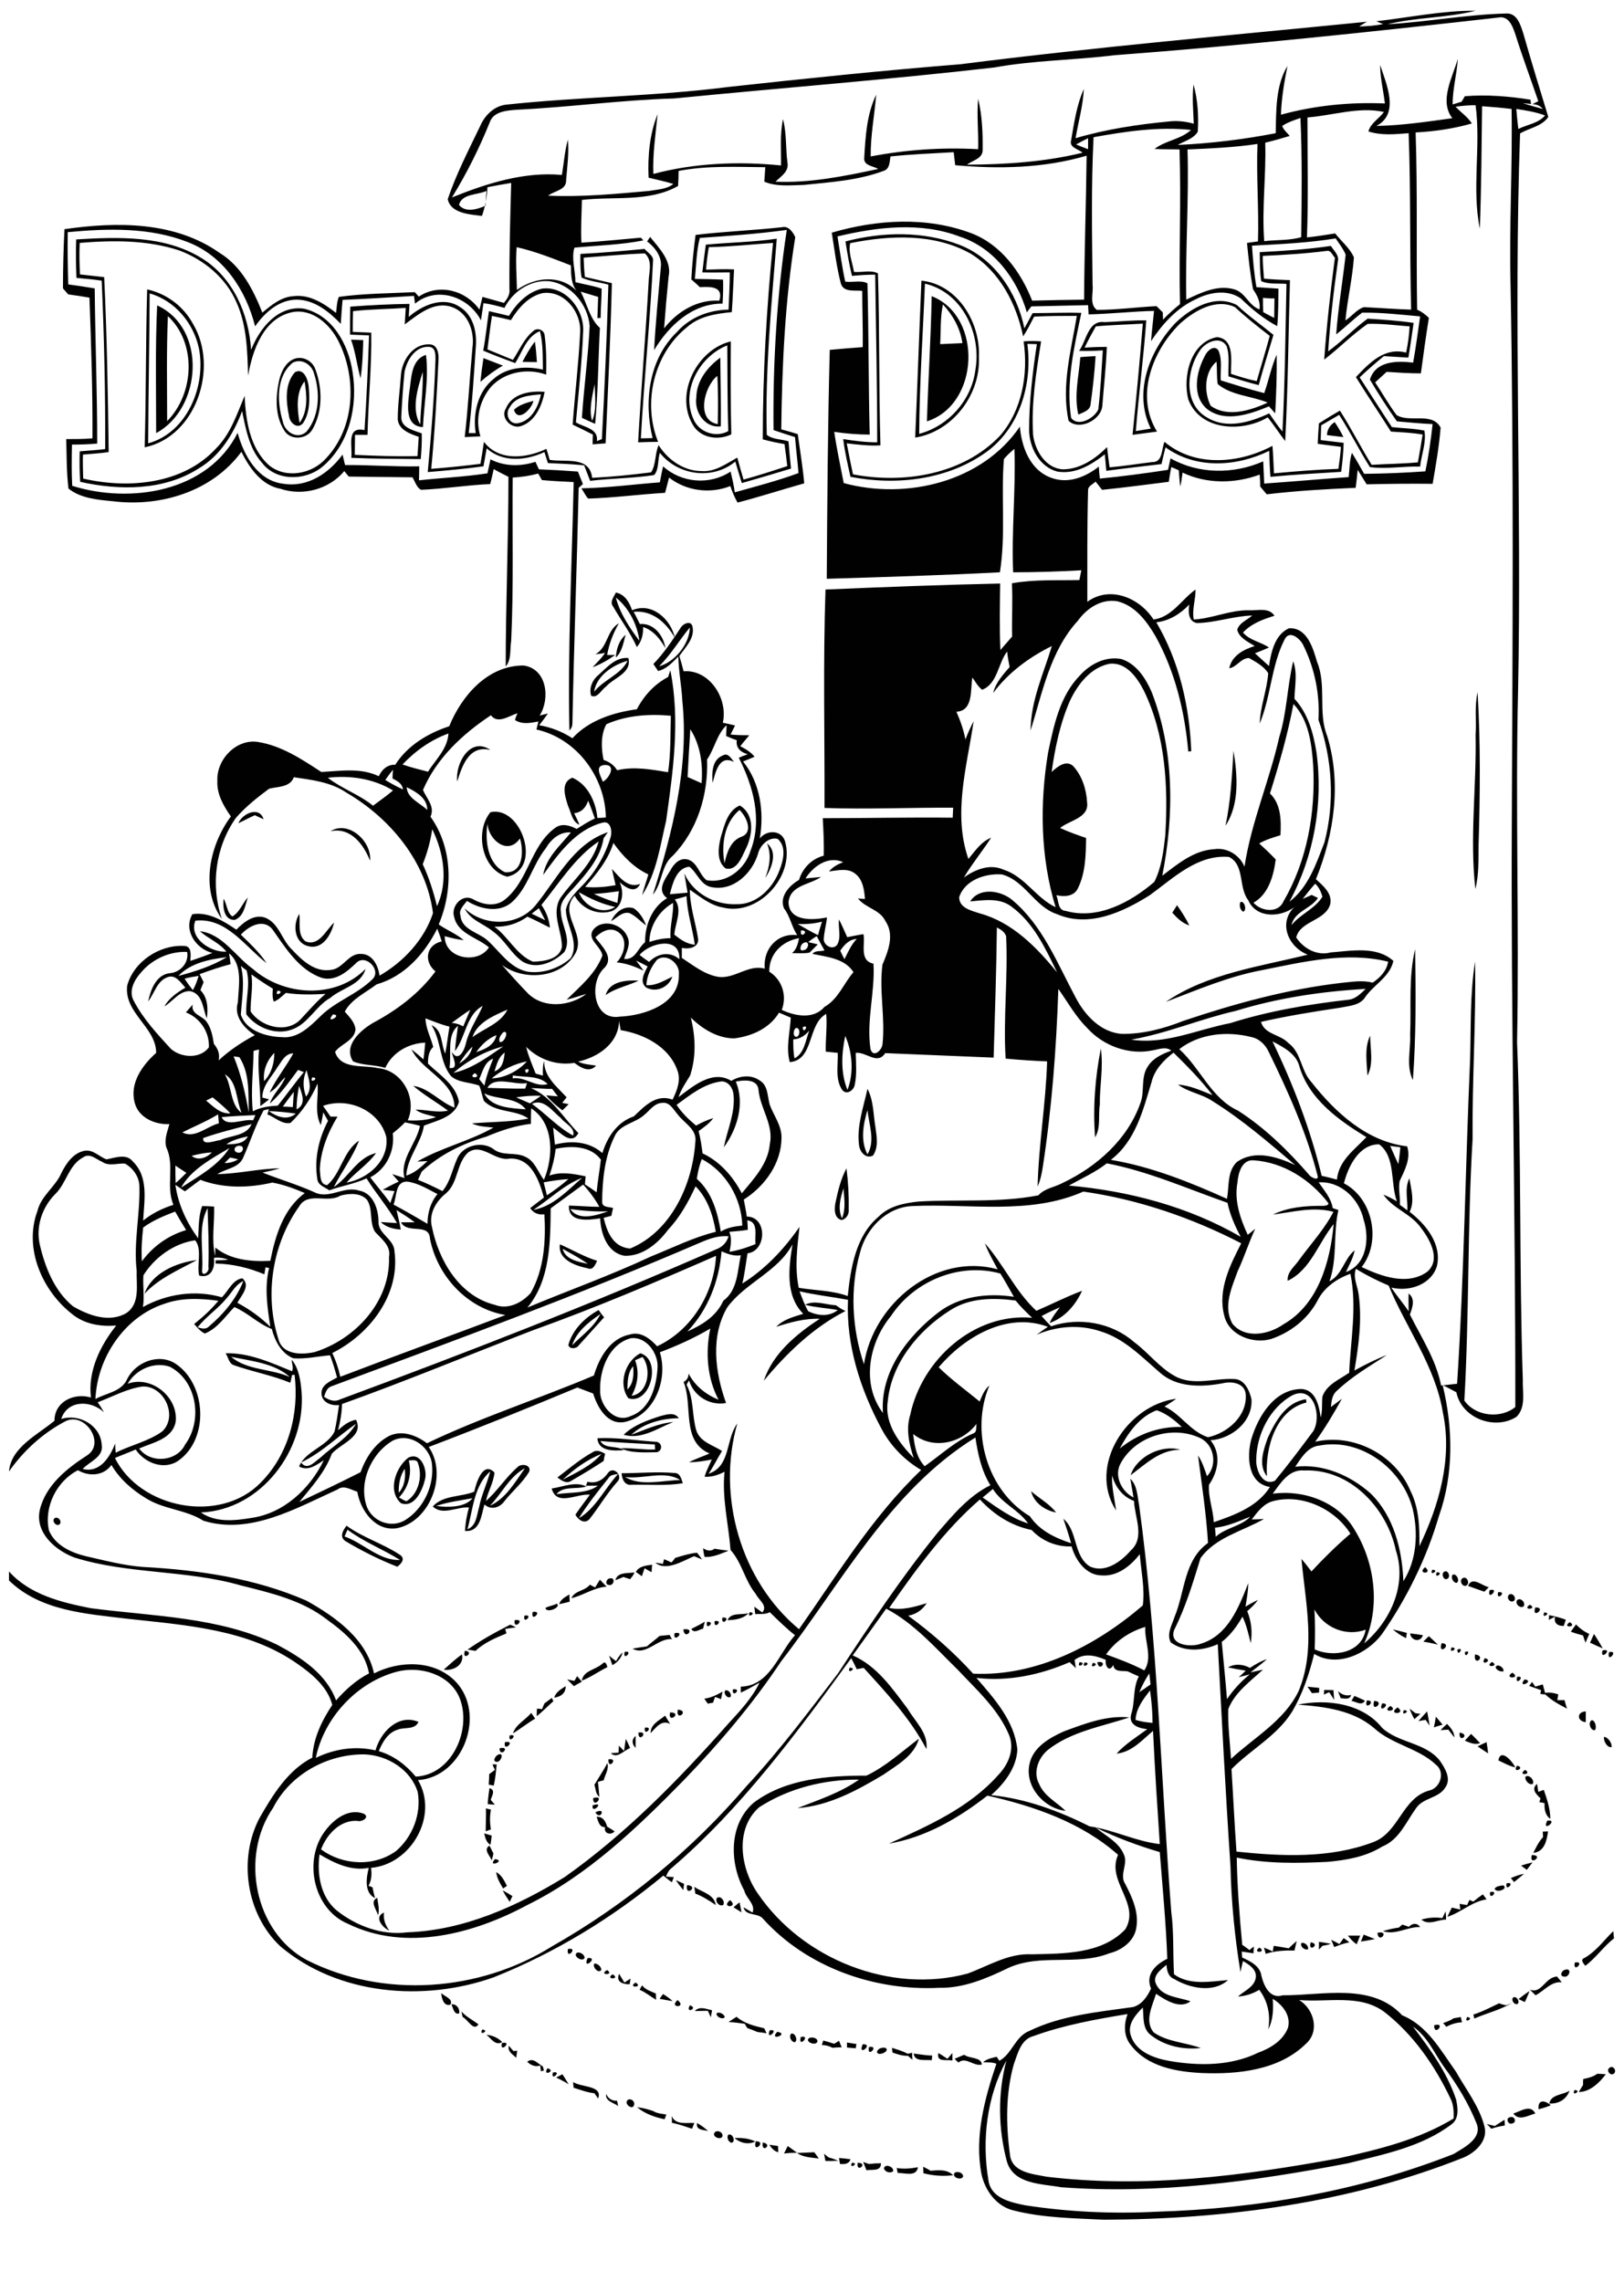 <?xml version="1.0" encoding="utf-8"?>
<!-- Generator: Adobe Illustrator 21.0.2, SVG Export Plug-In . SVG Version: 6.00 Build 0)  -->
<svg version="1.2" baseProfile="tiny" id="Layer_1" xmlns="http://www.w3.org/2000/svg" xmlns:xlink="http://www.w3.org/1999/xlink"
	 x="0px" y="0px" viewBox="0 0 650 913" overflow="scroll" xml:space="preserve">
<path fill="#010101" d="M382.1,869.4c1.2-0.7,3.3-0.1,3.4,1.5C384.8,872.7,380.7,871.2,382.1,869.4 M369.5,867c1,0.5,2,1,2.9,1.6
	c3.2-0.2,6.6-0.7,9.1,1.8c-4,0.5-8,0.2-11.9-0.8C369.6,868.9,369.5,867.6,369.5,867 M358.9,867.5c2.8,0.5,5.7,0.2,8.5-0.3
	c-0.6,4-5.3,2.2-8.1,2.3C359.2,869,359,868,358.9,867.5 M353.8,867.7c0.3-2.2,4.3-0.6,3.6,1.2C356.2,869.7,354.2,869.1,353.8,867.7
	 M345.5,865.1c0.6,0.2,1.8,0.6,2.3,0.8c1.6-0.2,3.2-0.3,4.8-0.3c0.1,3.4-3.6,2.4-5.8,2.8C346.4,867.3,345.9,866.2,345.5,865.1
	 M343.3,865.4C347.9,865.5,342.5,869.9,343.3,865.4 M341,865.4C344.3,865.5,339.5,868.3,341,865.4 M335.8,863.5
	c1.5,0.1,3,0.3,4.6,0.5c-0.6,2-2.4,2-4.2,1.9C336.1,865.2,335.9,864,335.8,863.5 M329.8,861.8c0.5,0.4,1.4,1.1,1.9,1.5
	c1.3,0.3,2.6,0.8,3.8,1.3c-1.7,0.1-3.4,0.1-5.1,0.1C330.2,864,330,862.5,329.8,861.8 M319,861.5c2.3-0.1,4.6-0.2,6.9-0.3
	c0.5,0.6,1.4,1.9,1.8,2.5C324.8,863.3,321.6,863.3,319,861.5 M315.3,858.7c1.2,0.9,2.5,1.8,3.7,2.7c-1.8,0-3.5,0.1-5.2,0.3
	C314.3,860.7,314.8,859.7,315.3,858.7 M307.9,858.2c1.2,0.2,2.3,0.3,3.5,0.5c0,0.6,0.1,1.9,0.1,2.5
	C309.8,860.8,308.8,859.5,307.9,858.2 M305.3,857.3C309.7,858,304.5,862,305.3,857.3 M302.5,856.8
	C307.2,856.8,301,862.2,302.5,856.8 M294,855.5c2.8-0.1,5.7,0.1,8.3,1.4C299.5,858.3,296.2,857.5,294,855.5 M291.4,854.3
	c1.6-1.1,3.3,2.5,1.5,3.1C291.6,857.3,290.8,855.4,291.4,854.3 M286.1,853.2c1.1-1,3.2-0.1,3.1,1.5
	C288.7,856.6,284.6,855,286.1,853.2 M279,849.5c1.6,0.9,3.1,2,4.4,3.2C281.5,852.2,278.4,852.4,279,849.5 M598.3,850.7
	c1.3-0.9,2.6-1.7,3.9-2.5c0,0.6,0.1,1.7,0.1,2.3c-1.9,0.3-3.7,0.7-5.4,1.3c-0.6-0.7-1.2-1.3-1.8-1.9
	C595.9,850.1,597.5,850.5,598.3,850.7 M604.4,847.2c1.8-0.7,2.9,2.1,0.8,2.5C603.5,850.3,602.5,847.4,604.4,847.2 M268.8,846.7
	c1.7,3.7,5.8,2.6,9.1,2.8c-0.3,0.8-0.6,1.5-0.9,2.3c-2.7-0.9-5.3-1.8-8.1-2.4C269,848.7,268.9,847.4,268.8,846.7 M605.7,845.7
	c2.8-0.8,6.9-3.9,8.8,0C611.7,846.4,608,848.9,605.7,845.7 M255,843.2c2.2,0.2,4.3,0.8,6.4,1.5c1.6,1,3.5,1.1,5.3,1.4
	c-0.2,0.5-0.5,1.5-0.7,1.9C262.1,847.2,258.1,845.8,255,843.2 M615.8,844c-0.4-4,2.5-3.7,4.9-1.6C619.1,843.1,617.4,843.6,615.8,844
	 M250.8,841c0.6-2,3.5-0.6,3,1.2C253.4,844.3,250.5,842.5,250.8,841 M247.4,842.7c-1.9-1.4-5.2-1.9-4.8-4.8c0.9,1.9,2.4,2.8,4.4,2.7
	C247.1,841.1,247.3,842.2,247.4,842.7 M630.2,836.3C633.5,836.4,628.7,839.3,630.2,836.3 M620.1,841.7c0.7-3.7,5.4-3.4,8.1-5.1
	C626.9,840.1,623.8,841.9,620.1,841.7 M229.4,833.1c3.2,2.2,12,1.3,10,6.6c-0.4-0.5-1.1-1.6-1.5-2.1c-2.9-0.3-5.6-1.4-8.3-2.2
	C229.5,834.8,229.4,833.7,229.4,833.1 M633.7,831.9c2-0.4,4-0.9,5.6-2.1c0.8,0,2.5,0.1,3.4,0.2c-2.5,3.4-6.4,7.1-10.8,7.1
	c0.6-1,1.1-1.9,1.7-2.8C633.6,833.7,633.6,832.5,633.7,831.9 M222.6,831.3c0.6-0.3,1.9-1,2.5-1.3c0.9,1.3,1.7,2.7,2.5,4
	C226,833,224.3,832.1,222.6,831.3 M221.3,829.3C225.3,828.4,220.2,833.3,221.3,829.3 M644.2,827.4c1.5-1.2,3.1,1.3,1.7,2.4
	C644.5,830.8,642.7,828.4,644.2,827.4 M219.1,827.6C222.9,828.5,216.9,831.2,219.1,827.6 M211,825c2.4-1.9,4.3,0.8,6.3,1.9
	c0.1,0.4,0.3,1.2,0.4,1.6c-0.3,0.1-0.9,0.2-1.2,0.3c-0.1-0.6-0.2-1.8-0.3-2.3C214.2,827.2,212.4,826.3,211,825 M382.1,823.8
	c1.3-0.5,2.5-1.1,3.8-1.6c2.1,1.6,6.8,0.8,7.1,3.9c-3.3,0.9-6.4-3.3-9.4-0.8C383.2,824.9,382.4,824.2,382.1,823.8 M375.6,821.5
	c1.2,0.7,2.4,1.5,3.6,2.3c0.5-0.6,1.5-1.7,2-2.3c0,0.8,0,2.3,0,3C378.8,824,374.7,825.3,375.6,821.5 M365.7,821.7
	c2.5,0.3,4.9,0.8,7.4,0.8c0,0.5-0.1,1.4-0.2,1.9C370.4,824,366.1,825.2,365.7,821.7 M357,819.4c2.1,0.7,4.3,1.3,6.3,2.4
	c0.4-0.1,1.3-0.3,1.8-0.4c0,0.7,0,2.1,0.1,2.8c-0.5-0.4-1.4-1.2-1.8-1.6c-2.2,0.1-4.2-0.6-6.2-1.3
	C357.1,820.8,357.1,819.8,357,819.4 M354.3,819.4c2.4,1.2-2.9,3.7-3.3,1.7C351.3,819.6,353.1,819.2,354.3,819.4 M347.8,819.1
	C352.3,818.3,346.8,823.9,347.8,819.1 M203.7,818.6c0.4,0.5,1.3,1.6,1.8,2.1c0.4,0,1.1-0.1,1.5-0.1c-0.1,0.7-0.3,2.1-0.4,2.8
	C205.2,822,203,820.9,203.7,818.6 M345.3,818C350,817.8,343,823.3,345.3,818 M339,817.3c1.3,0.2,2.5,0.4,3.8,0.6
	c-0.1,0.4-0.2,1.3-0.3,1.7c-1.2-0.1-2.3-0.2-3.5-0.3C339,818.8,339,817.8,339,817.3 M200.9,817.5C205.5,816.5,199.8,822,200.9,817.5
	 M329.5,816.5c1.5,0.4,2.9,0.8,4.4,1.3c0.5-0.3,1.5-0.9,1.9-1.2c0.3,0.7,0.8,2,1.1,2.6c-1.2,0-2.5,0.1-3.7,0.2
	c-1.3-0.7-2.8-1.1-4.3-1.1C329.1,817.9,329.3,817,329.5,816.5 M324.1,815.4c1.1-0.3,3,0,3.1,1.4
	C326.6,819.1,321.5,816.7,324.1,815.4 M320.5,815.1C324.9,814,319.3,820,320.5,815.1 M316.5,813.9c1.5-1.1,3.2,2.7,1.5,3.3
	C316.6,816.9,315.8,815.1,316.5,813.9 M194.7,814.2c2.4,0.2,4.6,1.2,6.3,2.9C198.3,818.8,196.5,815.6,194.7,814.2 M311.1,813
	C316.3,813.9,307.4,817,311.1,813 M308.1,812.4C312.4,811.7,306.2,817.1,308.1,812.4 M193,812.1C196.3,812.3,191.5,815.1,193,812.1
	 M574,810.4C579.1,808.9,574,815.3,574,810.4 M587.2,807.1C590.5,807.4,585.6,810.1,587.2,807.1 M581.8,807.6c1-0.2,1.9-0.3,2.9-0.5
	c0.1,0.5,0.3,1.6,0.5,2.1c-2.2,0.1-4.3,0.7-6.3,1.8c-0.3-0.4-1-1.1-1.3-1.5C579.1,809,580.5,808.5,581.8,807.6 M291.6,809.1
	c1-0.7,2.1-1.4,3.2-2.1c3.1,2.7,7.2,3.7,11.1,4.6c0.3,0.7,0.6,1.3,0.9,2c-1.2-0.2-2.4-0.4-3.6-0.5c-1.4-0.6-2.7-1.1-4.1-1.6
	c-0.3-0.4-0.8-1.3-1-1.7C295.9,809.5,293.8,809.2,291.6,809.1 M286.9,805.5c1.1-0.5,2.7,0.3,3.2,1.5
	C289.6,808.5,286.2,806.9,286.9,805.5 M184.7,804.9c1.9,2.1,4.5,3.4,6.8,5.1c-1.9,3.1-4.3-2-6.3-2.9
	C185,806.5,184.8,805.4,184.7,804.9 M278.1,804.7c1.8-2.1,4.7-0.8,6.9-0.3c-0.1,0.7-0.4,2.1-0.5,2.8c-0.4-0.9-0.8-1.7-1.2-2.6
	C281.6,804.6,279.9,804.7,278.1,804.7 M276.1,802.4C279.8,803.5,274.1,806.1,276.1,802.4 M180.7,802c2-0.2,3.4,1.7,3.1,3.6
	C181.8,806.4,181.3,803.4,180.7,802 M602.9,802.4c0.6-0.2,1.7-0.7,2.3-1c-4.7,2.9-10.1,4.1-15.1,6.3c-0.1-0.4-0.3-1.2-0.4-1.6
	c3.6-1.1,6.9-2.9,10.3-4.5C600.7,801.9,602.2,802.3,602.9,802.4 M271.2,800.3C275.2,803.5,267.4,803.6,271.2,800.3 M605.6,799.3
	c1.3-0.8,2.8,1.4,1.9,2.5C606.2,802.5,604.7,800.4,605.6,799.3 M265.4,797.9c1.3,0.8,2.6,1.7,3.8,2.8c-1.8-0.2-3.5-0.6-5.2-0.9
	C264.3,799.3,265.1,798.3,265.4,797.9 M176.6,797.5c1.2,1.3,4.9,2.3,3.7,4.6C177.6,803.1,176.7,799.4,176.6,797.5 M607.8,799.9
	c1.4-1.1,2.8-2.2,4.4-3.2c-0.6,1.5-1.2,3-1.9,4.4C609.6,800.8,608.4,800.2,607.8,799.9 M256,796.2c0.3-0.6,0.7-1.3,1-1.8
	c1.3,1.8,3.6,2.4,5.5,3.3c0,0.6,0.1,1.9,0.1,2.5C260.4,798.9,258.4,797.2,256,796.2 M254.4,793.3
	C257.8,795.4,250.8,795.5,254.4,793.3 M612.3,796.1c4.7,2,6.1-5,10.9-5.2c0.6,0.8,1.3,1.5,1.9,2.3c-4.2-0.5-7,3.4-10.5,5.2
	C613.9,797.7,613.1,796.9,612.3,796.1 M247.8,789.8c0.7,1.2,1.4,2.3,2.1,3.5c0.6-0.4,1.9-1.2,2.5-1.6c-0.1,0.6-0.3,1.7-0.4,2.3
	C249.2,794,246.4,793,247.8,789.8 M245.2,790C248.7,792.1,241.8,792.2,245.2,790 M626.4,788.2c2.9-1,1.8,3.3-0.5,2.7
	C624,790.7,625.1,788.4,626.4,788.2 M243,788.3C246.2,790.5,239.2,790.4,243,788.3 M630.3,785.3C634.8,784.4,629.4,790,630.3,785.3
	 M237.9,785.7c1.2-0.1,2.6,1.1,2.8,2.4C239.8,790.1,236.9,787.1,237.9,785.7 M235.2,783.5C240,783,232.8,788.8,235.2,783.5
	 M231.1,781.3c1.2-0.2,2.7,0.7,2.9,2C233.4,785.5,228.7,782.5,231.1,781.3 M227.3,779.9C231.8,778.9,226.5,784.7,227.3,779.9
	 M504.1,779.3C507.4,781.5,500.7,781.6,504.1,779.3 M527.9,777c1.6,0.2,3.2,0.5,4.8,0.8c-1.1,0.4-2.3,0.6-3.4,0.8
	c-0.3,0.4-1,1.1-1.4,1.5C527.9,779.4,527.9,777.8,527.9,777 M524.6,777.2C528.9,777.8,523.3,781.7,524.6,777.2 M520.9,777.5
	c1.2-0.5,3.1,1.2,2.6,2.5C522.2,780.5,520.2,778.8,520.9,777.5 M515.8,779.6c1-1,2.1-2,3.2-2.9c-0.3,1.2-0.6,2.5-0.9,3.8
	c-3.9-0.1-7.8,0.1-11.5,1.3c-0.2-0.6-0.5-1.9-0.7-2.5c1.2,0.5,2.4,1,3.5,1.6c0.1-0.6,0.3-1.7,0.4-2.3
	C511.7,778.9,513.7,779.2,515.8,779.6 M532.8,776.2c1.1,0.5,2.2,1.1,3.3,1.7c0.4-0.6,1.3-1.8,1.7-2.4c0.6,0.4,1.7,1.2,2.3,1.7
	c-2.1,0.4-4.1,1.1-6.1,1.9C533.6,778,533.2,777.1,532.8,776.2 M545.8,774.1c1.5,0.6,3,1.2,4.5,1.8c-1.8,0.4-3.7,0.7-5.6,1
	C545.1,776,545.4,775,545.8,774.1 M539.5,774.5c1.6,0,3.3,0,4.9,0c-0.5,1.2-0.9,2.3-1.4,3.5C541.6,777,540.4,775.8,539.5,774.5
	 M634.3,783.4c4.6-2.7,7.7-7,11.4-10.7c0.1,0.7,0.2,2.2,0.3,2.9c-4.2,3.3-7.2,7.8-11.5,11C633.7,785.5,632.3,784.1,634.3,783.4
	 M551.3,773.4C556.6,772.2,551.8,778.2,551.3,773.4 M561.3,770.1c0.9,0.3,1.8,0.6,2.6,0.9c1.4-1.5,3.3-1.7,4.5,0.1
	c-5-0.2-10,3.4-14.9,1.6c2.1-0.6,4.2-1.1,6.4-1.4C560.2,771,560.9,770.4,561.3,770.1 M155.8,772.5c-2.7-1.1-6.3-5.5-2.1-7.2
	C153.3,768,154.3,770.4,155.8,772.5 M577.3,767.5c0.4-0.9,0.9-1.8,1.3-2.7c0.1,0.8,0.2,2.5,0.2,3.3c-3.3,0-7,2.5-9.9,0
	C571.7,767.3,574.5,767.1,577.3,767.5 M293.6,763.2c0.8-0.7,1.6-1.4,2.4-2c0.3,1.3,0.5,2.6,0.8,4
	C295.7,764.5,294.6,763.8,293.6,763.2 M292.2,760.3C296,763.5,288.1,763.6,292.2,760.3 M151.3,766.4c-0.5-2.2-3.5-5.6-0.3-7
	C151.3,761.8,152,764.1,151.3,766.4 M287,759.4c1.5-1,3.3,1.4,2.5,2.8C288.1,763.2,285.9,760.8,287,759.4 M589.7,760.9
	c1.2-1,2.5-2,3.8-2.9c0.4,0.5,1.1,1.5,1.5,2c-5.9,0.9-10.1,5.2-15.7,7c0.6-1.3,1.2-2.5,1.8-3.7c1.1,0.3,2.2,0.5,3.4,0.8
	c-0.1-0.6-0.2-1.7-0.3-2.3c0.8,0.1,2.2,0.4,3,0.5c0.2-0.5,0.7-1.6,1-2.1C588.6,760.5,589.4,760.8,589.7,760.9 M596.4,757.1
	C600.4,756.2,595.8,761,596.4,757.1 M201.2,756.4c1.3,0.7,2.6,1.5,3.9,2.3c-0.3,0.6-0.8,1.7-1.1,2.3C203,759.5,202,758,201.2,756.4
	 M277.9,755c3.1,2.2,7.9,2.9,8.6,7.3c-2.6-1.8-5.3-3.5-8.2-4.6C278.2,757,278,755.6,277.9,755 M601.6,754.4c2.4,1.3-2.6,3.3-3.4,1.4
	C598.8,754.7,600.4,754.6,601.6,754.4 M275,754.3C280.1,754.7,274,759.3,275,754.3 M603,753.6C607,752.7,602.2,757.6,603,753.6
	 M270.5,752.3c1.1,0.5,2.2,1,3.3,1.5c-0.1,0.6-0.2,1.9-0.3,2.5C272.4,755,271.4,753.7,270.5,752.3 M604.7,751.5
	c1.7-0.7,3.4-1.4,5.3-1.7c-1.3,1.1-2.7,2.2-4,3.3C605.7,752.7,605.1,751.9,604.7,751.5 M198.6,749.1c2.2,1.2,3.2,3.4,4.3,5.5
	c-0.4,0.3-1.2,0.8-1.5,1.1C200.2,753.7,198.9,751.6,198.6,749.1 M608.8,746.5c1.5-0.5,3.1-0.9,4.6-1.3c-0.8,1-1.5,2-2.3,3
	C610.3,747.6,609.5,747,608.8,746.5 M198.1,743.9C202.8,744.5,194.8,747.6,198.1,743.9 M613.1,742.3
	C618.4,742.2,611.8,747.1,613.1,742.3 M196.8,744.4c-0.7-1.9-3.5-4.3-0.9-5.9c0.5,1,1.1,2.1,1.6,3.2
	C197.3,742.6,197.1,743.5,196.8,744.4 M193.8,733.6c0.8,0.2,2.3,0.7,3,0.9c-0.1,1.2-0.3,2.5-0.5,3.7
	C194.6,737.2,194.2,735.3,193.8,733.6 M617.5,732.9c0.5,0,1.6-0.1,2.1-0.1c-0.5,3.6-1.4,8.2-5.9,8.6c1.1-2.2,2.2-4.5,3.9-6.3
	C617.6,734.4,617.5,733.7,617.5,732.9 M619.3,728.5C624.2,727.9,616.7,733.7,619.3,728.5 M238.8,727c2.5-0.2,3.6,1.8,4.2,3.9
	c1,0.6,2,1.2,3,1.9c-1.5,1.7-4.5,0.9-3.8-1.7C239.8,731.2,239.5,728.8,238.8,727 M238.3,725.2C242.9,722.8,240.3,728.8,238.3,725.2
	 M194.5,723.6c0.5,0.1,1.5,0.4,2,0.5c-0.5,2.6-0.5,5.3,0,7.9c-0.7,0.3-1.4,0.5-2.1,0.8C194.4,729.7,194.6,726.6,194.5,723.6
	 M237.2,722.4C242.5,720.5,236.6,726.4,237.2,722.4 M237.4,719.5C242.6,717.9,237.3,724.3,237.4,719.5 M195.9,715.5
	c2.6,0.8,1,3,0.5,4.7c0.4,0.5,1.3,1.5,1.7,1.9c-0.7,0-2.1-0.1-2.9-0.2C195.3,719.8,195.6,717.7,195.9,715.5 M616.6,719.6
	c-1.7-1.6-3.9-3.7-1.4-5.8c0.1,0.8,0.4,2.4,0.5,3.2c0.6-0.2,1.7-0.6,2.2-0.8c1.3,3.8,2.6,7.6,2.6,11.6c-2.1-1.5-2.4-3.9-2.3-6.3
	c-0.5-0.1-1.6-0.3-2.1-0.4C616.2,720.7,616.5,720,616.6,719.6 M610.6,710.9c1.5-1,3.7,1.5,2.9,2.9
	C612,714.5,610.1,712.2,610.6,710.9 M610.4,708.2C613.7,710.2,606.9,710.7,610.4,708.2 M607.2,706.5
	C611,707.4,604.9,710,607.2,706.5 M243.1,705.5c0.7,2.4-0.9,4.6-1.5,6.9c-0.6,0.1-1.7,0.4-2.3,0.6c0.3,2,0.4,4,0.6,6
	c-1.6-1.2-1.4-3.2-2-4.8C239.6,711.3,241.5,708.5,243.1,705.5 M197.1,706c0.4,0,1.3,0,1.7,0c-0.3,2.8-0.5,5.7-1.2,8.5
	c-0.7-0.1-1.3-0.3-2-0.4c0.1-1.4,0.2-2.8,0.2-4.2c0.8-0.6,1.5-1.1,2.3-1.7C197.8,707.7,197.3,706.5,197.1,706 M243.5,704
	C247.9,703.2,243.3,708.7,243.5,704 M599.7,704.4c1-5.1,5.7,0.5,6.8,2.8C604.1,706.7,601.9,705.4,599.7,704.4 M199.4,702.1
	c2.6-1.1,1.1,3.2-0.7,2.9C196.9,704.7,198.4,702.5,199.4,702.1 M199.9,699.6C204.7,698.3,200.2,703.8,199.9,699.6 M591.4,698.8
	c1.2-0.6,2.4-1.2,3.6-1.7c0.2,1.5,0.5,3,0.6,4.5C594.2,700.7,592.8,699.7,591.4,698.8 M202.1,697.1
	C206.9,696.2,201.2,701.6,202.1,697.1 M250.5,695.8c0.6,1.2,1.2,2.4,1.7,3.7c-2.4,0.8-5.3,4.5-7.7,2c0.8,0,2.3-0.2,3.1-0.2
	c0-0.7,0.1-2.1,0.1-2.8c0.5,0.5,1.5,1.6,2.1,2.1C250,699,250.2,697.4,250.5,695.8 M642,695c1.6,0.1,3.3,2.5,3,4.1
	C643.2,699.4,641.7,696.5,642,695 M254.4,699.4c-1.5-1.5-1.7-3.3,0-4.8C254.4,696.2,254.4,697.8,254.4,699.4 M586.3,696.5
	c0.8-0.9,1.7-1.8,2.5-2.7c1.2,1.2,2.4,2.4,3.6,3.7C590.2,698.3,588.2,697.3,586.3,696.5 M204,694.4C208,693.6,203.1,698.3,204,694.4
	 M584.2,693.3C588.8,693.9,583.7,697.9,584.2,693.3 M255.5,693.3C260,692.4,255.5,697.9,255.5,693.3 M258.1,691.3
	C262,690.7,257.5,695.3,258.1,691.3 M576.6,692.3c0.8-0.9,1.7-1.7,2.6-2.5c1.4,1.5,2.9,3.2,2.9,5.4c-0.8-1-1.6-2-2.4-3.1
	C578.6,692.2,577.6,692.2,576.6,692.3 M637.2,688.3c1.4,0.4,1.8,2.7,1.3,3.9C636.7,693,635.3,689,637.2,688.3 M574.7,686.9
	c0.9,1.1,1.8,2.1,2.7,3.2c-1.2,0.4-2.4,0.7-3.5,1.1C574.2,689.8,574.5,688.4,574.7,686.9 M425.8,692.8c8.4-3.1,17.1-6.5,26.2-5.6
	c-11,3.7-23.3,5.6-32.7,13.1c-3.8,3.2-5.9,9-3.4,13.5c2,4.9,7,7.3,10.6,10.8c-8.7-1-16.3-9.7-14.5-18.5
	C413.3,699.2,420,695.4,425.8,692.8 M260.4,693.5c0-3.6,3.4-5,5.8-7c0.7,1.1,1.3,2.2,2,3.3C264.7,688,262.6,691.3,260.4,693.5
	 M205.3,693.6c1.2-3.7,5-5.3,7.3-8.2c0.5,0.8,1.1,1.5,1.6,2.3C211.1,689.5,208.3,691.8,205.3,693.6 M634.7,689.1
	c-3.5-0.3-3.8-4.1,0-4.3C634.7,686.2,634.7,687.6,634.7,689.1 M567.7,688.7c1.1-1.3,2.3-2.6,3.5-3.9c0.4,1.9,0.7,3.8,1,5.7
	c-0.4-0.6-1.2-1.7-1.6-2.3C569.5,688.4,568.6,688.5,567.7,688.7 M268.2,685.2C273.5,685.2,267.1,690.1,268.2,685.2 M564.2,683.7
	c0.8,0.6,1.5,1.2,2.3,1.8c0.5,0.1,1.5,0.2,2,0.3c-0.8,0.7-1.6,1.4-2.4,2.1C565.3,686.5,564.7,685.1,564.2,683.7 M561.9,684.3
	C565.2,684.4,560.4,687.2,561.9,684.3 M271.3,684.1C276.3,684.5,270.3,689.2,271.3,684.1 M559.4,683.2
	C563.3,686.1,554.8,686.3,559.4,683.2 M556.5,682.6C560.2,684.9,552.4,685.4,556.5,682.6 M553.2,681.6
	C557.5,681.4,551.2,686.3,553.2,681.6 M550,680.6C554.8,680.8,548.5,685.9,550,680.6 M547.1,680.4
	C551.4,680.4,545.6,685,547.1,680.4 M540.9,680.6c0.3-0.5,0.9-1.5,1.2-2c1.4,0.6,2.8,1.2,4.2,1.9
	C545.1,682.8,542.6,680.8,540.9,680.6 M217.9,681.6c1-0.7,2-1.5,3-2.2c0.1,0.3,0.4,1,0.6,1.3c-2.3,2-4.3,4.2-6.7,6
	c0-0.8,0.1-2.3,0.1-3c0.5,0,1.6,0.1,2.1,0.2C217.1,683.3,217.7,682.2,217.9,681.6 M535.5,676.7c1.5,1.3,3.2,2.1,5.3,1.5
	c-0.6,2.1-2.6,1.4-4.2,1.3C536.3,678.8,535.8,677.4,535.5,676.7 M281.9,679.7c2.6-0.3,5-1.5,7.3-2.8c-0.1,0.7-0.5,2.2-0.6,3
	c-0.8-0.3-1.6-0.6-2.4-0.9c-0.2,0.6-0.6,1.7-0.8,2.3c-0.5,0.1-1.6,0.3-2.1,0.4C282.8,681.1,282.4,680.4,281.9,679.7 M530,676.2
	c1.2,0,2.5,0.1,3.7,0.1c0.1,1.3,0.2,2.6,0.3,3.9c-0.7-1-1.3-2.1-2-3.1c-0.5,0.2-1.6,0.7-2.1,1C529.9,677.6,530,676.7,530,676.2
	 M293.3,676C297.3,675.3,292.9,679.9,293.3,676 M290.2,676.5c1.3-0.7,2.8,1.4,2.2,2.5C291.1,679.8,289.5,677.7,290.2,676.5
	 M523.3,674.9c1.5,0.2,3.1,0.3,4.7,0.5c0,0.5,0,1.4-0.1,1.9c-0.9,0.1-1.9,0.1-2.8,0.2C524.5,676.6,523.9,675.8,523.3,674.9
	 M221.8,679.3c0.7-2.3,2.8-3.4,4.6-4.6C226.5,677.5,224.4,679,221.8,679.3 M613.2,673c0.3,0.5,1,1.4,1.3,1.9c0.7-0.2,2.2-0.7,3-0.9
	c0.3,1.1,0.6,2.2,0.9,3.4c1.8-0.3,3.6,0,5.3,0.6c-0.1,0.6-0.3,1.7-0.4,2.3c1,0,1.9,0,2.9,0c0.3,1.1,0.6,2.3,1,3.4
	c-3.1-1.6-6.2-3.3-8.7-5.7c-0.5,0-1.5-0.1-2-0.2c0.1-0.4,0.2-1.1,0.3-1.5c-1.6-0.6-3.2-1.1-4.8-1.7
	C612.4,674.2,612.9,673.4,613.2,673 M610.2,672C614.6,672.6,607,676,610.2,672 M607.2,671C611,670.2,606.2,675.2,607.2,671
	 M229.9,672.6c0.3-0.5,0.8-1.4,1.1-1.9c0.6,0.7,1.3,1.5,1.9,2.2c-1.1,0.6-2.2,1.2-3.2,1.8c-0.9-0.9-1.8-1.8-2.7-2.7
	C227.9,672.2,228.9,672.4,229.9,672.6 M605.3,669.3C609.2,671.8,601.4,671.9,605.3,669.3 M340.1,667.3
	C343.5,667.4,338.6,670.3,340.1,667.3 M598.6,667.1c0.7-1.7,3.7,0.3,3.1,1.7C600.5,669,598.9,668.3,598.6,667.1 M597.2,665
	C600.6,667,593.6,667.4,597.2,665 M439.2,665.1C443.9,664.3,439.8,669.5,439.2,665.1 M437.4,665.4
	C440.7,665.6,435.8,668.4,437.4,665.4 M434.1,665.2C437.5,665.3,432.5,668.2,434.1,665.2 M432.1,665.1
	C435.5,665.3,430.6,668.1,432.1,665.1 M241,665.8c1.3-1.4,1.8,0.1,2.1,1.3c-3.5,1.7-6.6,4-10.2,5.4
	C233.4,668.5,238.3,668.2,241,665.8 M594.3,663.5C598.1,664.4,592,667,594.3,663.5 M590.4,662C595.3,662.7,589.5,667.3,590.4,662
	 M246.6,664.7c0.6-1.3,1.5-2.5,2.6-3.5c-0.5,2.3-2.1,4-4.1,5.1c-0.4-1.3-0.9-2.5-1.3-3.8C244.7,663.3,245.6,664,246.6,664.7
	 M177.6,668.1c2.4-2.1,4.7-4.3,7.3-6.1C185.9,666.3,181.3,668.7,177.6,668.1 M644,661.1C648.3,660.1,642.9,666.1,644,661.1
	 M586.3,661.1C589.3,659.6,586.3,664.4,586.3,661.1 M250,661C253.9,660.1,249.1,665.2,250,661 M641.4,660.4
	C646,659.3,640.2,665,641.4,660.4 M583.3,660.1C586.4,658.6,583.3,663.5,583.3,660.1 M186.1,660.5
	C190.4,661.1,184.5,665,186.1,660.5 M581,659.2C584.4,659.3,579.5,662.2,581,659.2 M577,657.5C581.7,657.7,575.3,662.9,577,657.5
	 M569.7,656.9c0.7-0.8,1.5-1.5,2.2-2.2c1.2,1.1,2.4,2.2,3.6,3.4C573.6,657.6,571.7,657.2,569.7,656.9 M638,653.8
	c1.2,1.9,2.4,3.8,3.5,5.8c-1.7-0.7-3.4-1.5-5.1-2.3C636.9,656.1,637.5,655,638,653.8 M564.4,653.6c1.7,0.2,3.4,0.4,5.1,0.7
	C568.6,657.4,564.7,656.5,564.4,653.6 M264,654.6c1.3-0.1,2.7-0.3,4-0.4c0.2,0.4,0.7,1.3,1,1.7c-5.7-0.6-10.4,6.9-15.8,3.8
	c1.9-0.4,3.8-0.6,5.7-0.9C260.5,657.4,262.3,656.1,264,654.6 M270,653.5C274.8,652.5,269.1,658,270,653.5 M557.5,652
	c1.9,0.4,3.7,0.9,5.6,1.4c-0.1,0.5-0.3,1.6-0.3,2.1C560.9,654.6,559.1,653.4,557.5,652 M273.5,652C278.8,651.1,274,656.8,273.5,652
	 M628.7,652.9c0.7-1,1.4-1.9,2.1-2.9c1.5,1.6,3.3,2.9,5.3,3.8c-0.5,1.2-1,2.3-1.5,3.5c-0.3-0.7-0.8-2.2-1-2.9
	C632,654,630.3,653.5,628.7,652.9 M187.1,660.1c5.4-3.8,11.2-7,17.1-10c0.8,0.3,1.6,0.7,2.3,1.1c-1.1,0.1-3.2,0.4-4.3,0.6
	c0.1,0.5,0.4,1.3,0.5,1.8c-4.4,1.8-8.9,3.7-12.4,7C189.3,660.4,188.2,660.2,187.1,660.1 M628.3,649.1
	C631.7,651.2,624.7,651.5,628.3,649.1 M283,649C286.9,648.6,282,653,283,649 M276.7,651.8c1.8-0.9,3.6-1.8,5.4-2.9
	c-0.2,0.7-0.5,2.1-0.7,2.8C279.8,652,277.8,653.8,276.7,651.8 M286,648.7C290,647.9,285.6,652.6,286,648.7 M206,648.3
	C210.8,647.5,205.3,652.8,206,648.3 M289.1,647.3C293.1,646.7,288.6,651.3,289.1,647.3 M620,646.3c2.3,0.4,4.5,1,6.7,1.8
	c-0.2,0.6-0.6,1.9-0.8,2.5c-2.3,0.1-4.1-1-3.5-3.7c-0.6,0.3-1.9,1-2.5,1.3C620,647.7,620,646.8,620,646.3 M209.9,646.5
	C213.9,645.7,209.1,650.5,209.9,646.5 M618.1,645.2C621.4,645.3,616.6,648.2,618.1,645.2 M300.1,645.1
	C303.4,645.3,298.5,648,300.1,645.1 M291.2,648.3c1.3-3.2,5.6-2,8.4-2.8C297.4,647.8,294.2,648.2,291.2,648.3 M213.2,645
	C217.7,644.3,212.2,649.7,213.2,645 M614.5,643.2C619.4,643.1,612.8,648.3,614.5,643.2 M612.3,642.1
	C615.8,644,608.8,644.5,612.3,642.1 M222.8,641.7c2.2,1.3-4.1,4.1-4.5,1.7C219.7,642.6,221.4,642.5,222.8,641.7 M607.3,640.2
	c1.4-1.1,3.5,1.2,2.5,2.6C608.4,643.8,606.1,641.6,607.3,640.2 M604,638.1c1.4-1,3.2,1.4,1.9,2.5C604.4,641.6,602.7,639.2,604,638.1
	 M223.8,641.9c0.6-2,2.5-2.9,4.1-3.9c0,0.7,0.1,2.2,0.1,2.9C226.5,641.3,225.2,641.6,223.8,641.9 M599.6,637.1
	C603.6,636.6,598.7,641.1,599.6,637.1 M596.2,636.3C600.7,635.1,595,641.1,596.2,636.3 M587.6,634.6c1.6-4.1,5.6,0,8.3,0.5
	c-0.5,0.5-1.4,1.4-1.8,1.8C591.9,636.1,589.7,635.4,587.6,634.6 M240.1,632.1c0.9,0.9,1.8,1.9,2.7,2.8c-5.1,0.3-9.3,3.5-14.1,4.6
	c1.3-3.1,5.4-2.8,7.4-5.4c0.5,0.3,1.6,0.8,2.1,1.1C238.9,634.1,239.5,633.1,240.1,632.1 M585.4,631.5c1.7-1,3,1.9,1.6,2.9
	C585.3,635.3,583.9,632.4,585.4,631.5 M244,631.6c2.5-0.7,1.8,3.2-0.4,2.6C242,634,242.7,631.7,244,631.6 M581.3,630.2
	c1.6-1,3.3,2.6,1.6,3.2C581.6,633.2,580.7,631.4,581.3,630.2 M577.9,629c1.5-1.1,2.8,1.6,1.6,2.6C578,632.8,576.7,630,577.9,629
	 M575.1,629.1C578.4,629.2,573.6,632.2,575.1,629.1 M246.3,632.3c0.8-3.3,4.9-2.7,7.6-3.1c-0.3,1.1-1.1,1.9-1.7,2.7
	c-0.9-0.3-1.8-0.6-2.7-0.9C248.7,631.4,247.1,632,246.3,632.3 M573.3,628.1C576.6,628.3,571.7,631,573.3,628.1 M570.4,627.1
	C573.9,630,566.8,630,570.4,627.1 M254.5,629c1.2-2.3,4.2-2.6,6.5-2.9c0,0.7-0.2,2.2-0.2,3c-0.9-0.5-1.9-1-2.8-1.6
	c-0.3,0.8-0.8,2.4-1.1,3.2C256.3,630.3,255.1,629.4,254.5,629 M270.2,623.4c2.9-0.9,5.8-1.8,8.8-2.1c0.7,0.9,1.4,1.8,2,2.7
	c-1.1-0.4-2.1-0.9-3.2-1.3c-4.5,1.9-11.3,6.2-15.5,2.6c0.8,0.1,2.3,0.3,3,0.5c0.1-0.5,0.4-1.4,0.5-1.9c1,0.4,1.9,0.8,2.9,1.3
	C269.2,624.8,269.9,623.9,270.2,623.4 M281.4,619.5c1.5,1,3.1,1.4,4.6,0.2c1.8,0.3,3.7,0.6,5.6,0.8c-3.1,1.2-6.2,2.7-9.6,2.5
	C281.7,621.8,281.5,620.6,281.4,619.5 M139.1,612.1c-0.4,0.9-0.8,1.8-1.2,2.7c7.5,2.6,14,9.8,22.2,9.4
	C153.3,619.9,145.6,617,139.1,612.1 M138.3,616.7c-2.6-1.7-1-4.4,0.4-6.2c6.6,4.8,14.5,7.1,21.3,11.6c2.4,1.5,0.7,3.6-1,4.8
	C151.8,624.1,144.9,620.6,138.3,616.7 M22.3,607.3c1.3-0.2,2.5,1.5,1.6,2.6C22.3,611.2,20.2,607.9,22.3,607.3 M412.7,596.7
	c3.3,2.9,7.3,5,10,8.5C418.2,604.4,413.8,601.3,412.7,596.7 M250.2,591c6.1,3.8,14.9,1.4,22,1.2C266,588.2,257.4,592,250.2,591
	 M248.8,589.5c7,0,14-0.7,21.1-0.1c2.3-0.1,2.8,2.4,3.4,4.1c-6.7,1.1-13.5,0.5-20.3,0.6C250.1,594.6,248.9,591.9,248.8,589.5
	 M243.5,591.5c-4.1,5.2-8.3,10.3-11.8,16c6.8-4,10.4-12,15.7-17.7C246,590.1,244.3,590,243.5,591.5 M243.4,589.3
	c2.2-2.8,6.2,1.3,3.6,3.7c-4.1,4.6-7.2,10-11.1,14.9c-2,2.1-4.5,0.2-5.6-1.8c1.8-2.7,3.9-5.4,5.8-8c-5.1-0.6-13.3,4.9-15.3-2.5
	c4.5-0.6,9.5-3,13.9-0.8c-3.9,1.3-9.2-0.4-12,3.1c5.5-0.9,12.1-0.1,16.6-3.4c-1.2,0-3.6,0-4.8,0c0.2-0.4,0.5-1.2,0.6-1.6
	C238.8,593.8,241.5,592.1,243.4,589.3 M174.6,602.6c4.4,0.6,11.6,0.7,14.5-3.1C184.3,600.4,179.3,601,174.6,602.6 M187.1,611.9
	c3.7-1.4,3.7-5.8,4.7-9c0.9-4.8,3.2-9.3,4.4-14.1C189.7,594.4,189.3,604,187.1,611.9 M196.1,602.5c6.3-2.8,10.1-9.5,14-15
	C203.9,590.8,200.9,597.6,196.1,602.5 M207.1,587.1c1.5-1.7,5.7-1,4.7,1.8c-2.7,4.5-6.8,7.8-10,11.9c-1.9,2.6-5.4,3.5-7.9,1.2
	c-1.3,4.3-1.6,11.1-7.8,10.6c0.2-3.2,0.7-6.3,1.6-9.4c-4.8-0.4-10.5,3.4-14.5-0.4c4.2-4.6,11.1-3.7,16.6-5.9
	c0.8-3.6,3.5-12.4,8.1-7.7c-0.3,4-2.6,7.5-3.4,11.4C199.1,596.6,202.4,591.2,207.1,587.1 M159.6,597.3c2.4-2.6,2.8-6.3,2.4-9.6
	C160.1,590.5,159.5,593.9,159.6,597.3 M163.6,584.4c1.4,5.3-0.1,10.8-3.9,14.8c1,0.5,1.9,1.2,3,1.5c4.9-3.1,6.5-9.9,4.6-15.2
	C166.9,583.8,164.9,584.4,163.6,584.4 M163.4,583.3c5-2.6,7.8,4.8,6.7,8.7c-1,4.3-4.2,11.5-9.6,9.5
	C155,596.7,158.3,587.2,163.4,583.3 M225.2,592.1c5.4-2.8,11.5-5.6,15.5-10.3C235,584,229.7,587.9,225.2,592.1 M237.2,581.1
	c1.7-1.2,3.5-0.2,5,0.6c-0.2,0.7-0.5,2.1-0.6,2.9c-4.2,2.8-8.6,5.4-12.9,7.9c-1.9,1.4-4-0.1-5.6-1.3
	C227.6,587.8,232.1,583.9,237.2,581.1 M452.5,590.3c2.5-7.5,12.4-12.4,19.9-10.2C464.2,580.1,458.6,585.8,452.5,590.3 M239.1,575.5
	c7.7-0.4,15.5,0.9,23.1,1.4c2.8-0.1,3.3,3.5,0.7,4.2c-4.8,0-10.2,0.5-14.5-1.6c4.6-0.2,9.2,0.7,13.8,0.5c0-0.5-0.1-1.5-0.1-2
	c-7.2-0.5-14.5-0.7-21.8-1.4c1.9,3.4,6.5,1.6,9.3,3.7C245.8,580.5,239.5,580.9,239.1,575.5 M264.4,566.6c2.4-0.6,5.6-1.7,7.3,0.9
	c-6.6,0-14.2,2-19,6.6c5.5-2,10.9-4.6,16.8-5.1c-6.3,2.5-12.9,7.2-19.9,5.1C253.7,570.2,259.1,568.3,264.4,566.6 M507.4,575.4
	c3-6.6,7.3-14.4,15.3-15.5c0.1,0.3,0.2,1,0.2,1.3c-12.3,3-16.6,18.3-15.8,29.5C503.5,586.3,505.7,580.2,507.4,575.4 M251.1,556
	c2.5-2.4,2.6-6,2.3-9.3C251.2,549.3,251.2,552.8,251.1,556 M254.2,544.3c1.8,4.8,1,9.8-1.4,14.2c6.6-0.9,8.1-10.7,4.4-15.5
	C256.2,543.4,255.2,543.8,254.2,544.3 M256.3,541.5c8.7,2.5,4.1,20.8-4.8,18C247.3,553.8,250.2,544.7,256.3,541.5 M229,538.3
	c3.9-4,8.9-7.4,11.3-12.5C235.7,529,230.8,532.7,229,538.3 M227.5,538.1c1.7-6.1,6.6-10.9,12.1-13.9c0.7,1,1.4,2,2.2,2.9
	c-3.4,3.8-6.9,7.6-10.3,11.4C230.6,539.8,227.7,539.9,227.5,538.1 M57.8,517.7c2.9-8.3,12.8-12.5,21-13.5
	C71.4,508.2,63.6,511.5,57.8,517.7 M225.2,499.7c1.1,4.4,6.4,5.2,10.1,6C232.1,503.5,228.6,501.6,225.2,499.7 M224.1,497.9
	c5,2.2,9.7,5,14.9,6.6c-0.8,1.6-1.6,3.9-3.8,3C230.4,506.5,223.2,504.1,224.1,497.9 M337,487.5c1.6-3.8,0.9-8,0.6-12
	C336.4,479.3,335.2,483.6,337,487.5 M334.4,481.2c1-4.7,2.1-9.4,4.4-13.7c0.7,5.5,1,11,0.9,16.5c0.2,1.8-0.9,3.7-2.8,4.2
	C333.8,487.5,333.9,483.8,334.4,481.2 M347.2,461.9c3.2-5.4,0.6-11.9,0-17.7C345.5,449.9,344.3,456.4,347.2,461.9 M347.2,435.7
	c2.5,4.7,2.3,10.2,3.2,15.4c0.5,3.7,1.3,8-1,11.3c-3,1.5-5.4-1.7-5.6-4.4C342.9,450.4,345.6,443.1,347.2,435.7 M438.3,455.1
	c-0.9-11.8,0-23.9,2.3-35.5c1.1,7.4-0.5,14.9-0.4,22.4C439.5,446.3,440.7,451.2,438.3,455.1 M547.3,430.4c-0.2-5.2-1.3-11.1,1.1-16
	C548.4,419.7,549.9,425.6,547.3,430.4 M242.4,398.2c1.5-5.6,8.4-6.1,13.2-5.8C251.3,394.5,246.4,395.3,242.4,398.2 M564.4,414
	c0.5-11.4-0.7-23.1,2-34.2c0.3,17.4,0.4,35-0.9,52.4C562.7,426.5,564.7,420,564.4,414 M123.4,378.6c-5.7-1.3-6.3-8.7-3.6-12.9
	c0.5,3.7-0.9,8.4,2.5,11c5.4,2.1,8.1-4.5,11.4-7.5C132.6,374,129.1,380.1,123.4,378.6 M469.2,365.2c0.5-0.8,1.5-2.3,1.9-3
	c1.8,2.6,3.6,5.3,4.9,8.1C473.2,369.4,471.1,367.3,469.2,365.2 M244.6,368.6c1.5-3.4,5-6.4,9-5.2c2.4,1.6,4,4.2,5,6.9
	c-2.3-1.6-4.2-3.9-6.8-5C248.9,364.8,246.9,367.3,244.6,368.6 M496.5,360.9c1.7-0.5,2.7,3.6,1,3.9
	C496.3,364,495.9,362.2,496.5,360.9 M89.5,359.6c1.4,2.3,1.3,5.6,3.5,7.1c2.9-1.6,4-5.2,6.2-7.6c-1.1,3.2-1.6,7.7-5.3,9
	C89.6,368.2,89.1,362.9,89.5,359.6 M307,337.5c4.4,3.4,1.9,9.9-0.7,13.8C308,346.8,308.9,342.1,307,337.5 M212.8,365.6
	c1.8,0.9,3.6,1.7,5.4,2.6c-0.8-1.6-1.7-3.2-2.5-4.8C214.7,364.1,213.8,364.9,212.8,365.6 M216.7,362.1c1.9,2.7,3.1,5.8,3.4,9.1
	c-3-1.5-6-3.1-9-4.4c-3.9,2.8-8.5,4.2-13.2,4c5.6,4.1,8.8,11.3,15.4,14c4.2-0.1,10.5-0.8,11.6-5.8c0.1-6.5-4.4-13.4-0.6-19.7
	c5.2-7.4,12.9-13.5,15.3-22.6C230,343.2,223.9,353.3,216.7,362.1 M214.3,362.3c8.6-10.5,15.2-24.7,29-29.3c-0.6,0.8-1.1,1.6-1.7,2.4
	c-1.3,8-6.9,14.2-12.1,20c-2.4,2.6-5.7,5.5-5,9.5c0.1,5.3,4.4,10.9,1.4,16c-4.2,4.2-11.1,7.2-16.7,3.9c-4.7-3.2-7.2-8.8-11.9-12.1
	c-3.7-3.1-9.1-4.5-11.3-9.2C193.9,370.9,207.3,370.7,214.3,362.3 M132.3,332.6c7.2-4.5,16.6,4.1,15.8,11.8
	C145.5,337.8,140.3,330.9,132.3,332.6 M195.1,329.6c-1,6.8,0,16.1,7,19.4c7.3,0.7,7.6-8.5,6-13.5
	C203.3,342.5,195.5,336.1,195.1,329.6 M196.3,325c12.3-2.8,21.1,22.7,6.7,25.8C192.8,348.1,189.9,332.7,196.3,325 M95.4,329.4
	c1.6-3.9,8.4-7,10.1-1.6c-1.2-0.5-2.4-1.1-3.5-1.6C99.7,327.2,97.6,328.4,95.4,329.4 M290,345.4c0.9-4.2,2.4-9,6.8-10.6
	c4.9-1.8,1.9-8.1-0.8-10.7C289.9,329.1,288.6,338.1,290,345.4 M288.6,334.6c1.4-4.5,2.6-10.2,7.5-12.3c6.3,3.8,5.1,12.2,2.2,17.8
	c-1.5,3.1-3.5,8.5-7.9,7.4C286.6,344.5,287.5,338.8,288.6,334.6 M289.3,302.3c2.1-1.3,3.4,1.3,4.5,2.6c-6.1-3.1-7.4,4.3-8.6,8.4
	C284.9,309.4,284.9,304,289.3,302.3 M493.7,300.4c1.6,9.8,2.5,21.4-3.2,30C492.6,320.5,493.1,310.4,493.7,300.4 M183,312.7
	c-0.9-7,5.1-18.2,13.3-12.6C187.8,298,185,306.3,183,312.7 M590.6,294c0.4-5.6-0.5-11.4,0.8-17c1.2,20.3,1,40.7,0.4,61
	c-0.1,5.9,0.2,11.9-1.3,17.7C588.2,335.2,591,314.5,590.6,294 M237.8,276.8c3.9-4.9,10.6-6.8,13.4-12.4
	C245.4,266,238.7,270.4,237.8,276.8 M239.3,270.3c3.5-3.1,7.1-7.5,12.2-7c1.5,6-5.7,7.8-8.9,11.4c-1.9,1.2-3.4,4.9-6,3.7
	C235.7,275.5,237,272.2,239.3,270.3 M246.5,263.1c0.2-3.4,1.2-6.8,3.9-9.1C249.5,257.2,249,260.8,246.5,263.1 M238.3,261.8
	c5-2.7,4.5-9.6,9.4-12.4c-2.3,4-3.9,8.2-4.7,12.7c0.8,0,2.4,0,3.2,0c-2.8,2-5.8,3.7-9,4.9c1.7-1.9,3.6-3.6,5-5.8
	C241.3,261.5,239.3,261.7,238.3,261.8 M246.5,239.1c1.6,6.3,5.5,12.1,9.4,17.3C255.1,249.9,251.6,243.1,246.5,239.1 M246.5,237.1
	c3.6,0.7,5.4,3.9,6.5,7.1c7.8-3.4,15.5,3.5,17.1,11c-3.5-6.1-9-11.1-16.5-10.4c0.9,1.6,1.7,3.3,2.5,4.9c5.5-0.5,9.5,4.6,10.2,9.6
	c-2.1-3.6-4.8-7.1-8.9-8.4c0.1,3-0.6,5.8-2.5,8c-2.6-5.7-6.4-10.8-9.5-16.2C243.9,240.8,245.7,238.9,246.5,237.1 M531.1,174.1
	c0.1-2.2,1.2-4,3.1-5.2c1.3,1.9,2.5,3.9,3.5,6C535.5,174.6,533.3,174.4,531.1,174.1 M205.7,164c2.1-2.1,5.1-2.8,7.8-3.6
	C212.9,163.5,207.4,169.3,205.7,164 M204,163c-1.9,2.4-0.4,6.7,3,6.4c5.6-0.8,8.5-6.6,9.5-11.6C212,158.2,206.4,158.5,204,163
	 M202.5,163.4c2.5-6,9.8-7.1,15.5-6.6c-1.1,5.5-3.7,11.8-9.5,13.7C204.6,171.8,200.1,167.1,202.5,163.4 M119.9,169.2
	c3.5-4.8,2.9-11.1,2-16.6C118.3,157.2,119,163.8,119.9,169.2 M118.1,148.9c3.4-1.7,5,2.6,5.4,5.3c0.5,5,0.7,10.8-2.2,15.1
	c-2.2,2.7-5.3-0.1-5.6-2.7C114.5,160.8,113.8,153.6,118.1,148.9 M287.3,169.7c0.1-6.4,0.2-12.9-0.2-19.3
	C281.7,154.7,278.5,168.3,287.3,169.7 M278.7,159c0.1-6.6,4.4-12.1,9.6-15.9c0.1,9.2,0.3,18.4,0.2,27.5
	C282.1,171.4,277.8,164.8,278.7,159 M192.3,152.8c0.3-3.2,0.7-6.3,1.2-9.5c2.6,1,5.2,2,7.8,3C198.1,148.1,195.1,150.3,192.3,152.8
	 M432.4,142.9c2-0.2,4.1-0.3,6.1-0.4c-0.4,6.4-1.1,12.9-2,19.3c-0.2,2.5-3,3.2-4.9,4.1C429.8,158.3,431.8,150.5,432.4,142.9
	 M117.2,145.1c-6.8,5.5-6.3,16-4,23.6c0.8,4.2,5.9,7.4,9.5,4c5.2-6.3,5.5-15.6,3-23.2C124.8,145.9,120.8,143.3,117.2,145.1
	 M118.4,143.4c3.3-0.8,6.7,1.2,7.8,4.3c2.9,7.7,3,17-1.2,24.2c-2.3,4-8.8,4.4-11.2,0.4c-3.8-5.9-3.5-13.4-2.1-20
	C112.5,148.8,114.4,144.5,118.4,143.4 M168.2,169.8c0.2-7,1.2-14,1-21C167.2,155.2,164.5,163.8,168.2,169.8 M163.8,157
	c0.9-5.3,0.5-13,6.7-15c1.2,9.6-0.8,19.3-1.2,28.9C162,170.6,163.2,162.1,163.8,157 M484.6,162.4c6.8,4.8,16,1.8,22.8-1.3
	c-6.5-2.7-14.5-2.8-20-7.4c-0.5-3-0.2-6-0.5-9C482,148.8,481.8,157,484.6,162.4 M482.3,142.3c0.8-1.9,3.8-4.6,5.4-2
	c1.6,3.7,0.7,7.9,0.9,11.9c5.8,1.8,11.5,3.6,17.4,5.1c1.8-5.1,2.8-10.4,5-15.4c0.1,7.8-0.2,15.7-0.6,23.5c-0.8-0.9-1.7-1.9-2.5-2.8
	c-7.6,3.1-17.3,6.6-24.6,1.2C476.8,158.5,478.8,148.7,482.3,142.3 M277.5,167.6c2.2,5.4,9,7.7,14,4.9c-0.4-11.4-0.3-22.9-0.4-34.3
	C280.1,142.5,272.4,156.2,277.5,167.6 M277.2,169.8c-7.2-12.4,1.9-30,15.3-33.2c-0.1,12.4-0.1,24.8,0.2,37.2
	C287.4,176.4,280.2,175.3,277.2,169.8 M209.1,144.8c1.5-2.8,3-5.6,5-8.1c0.4,2.7,0.6,5.4,0.8,8.2C212.9,144.9,211,144.8,209.1,144.8
	 M140.5,135.9c1.6,0.1,3.2,0.1,4.9,0.2c-0.2,5.1-0.3,10.3-1.1,15.3C142.9,146.3,142.3,140.9,140.5,135.9 M67.2,126.5
	c-0.6,14-0.3,28-0.3,42C77.8,157.5,78.8,137.3,67.2,126.5 M62.9,122.2c20.1,9.2,17.9,41.3-0.4,51.1
	C62.5,156.3,62.1,139.3,62.9,122.2 M376.3,137.7c3-0.1,6-0.3,8.9-0.4c-0.8-5.8-3.8-11.2-7.8-15.5
	C376.3,127.1,376.6,132.4,376.3,137.7 M372.9,118.5c20.6,8.1,19.2,43.4-1.9,50.1C371.5,151.9,372.6,135.2,372.9,118.5 M59.9,117.4
	c-0.1,20-0.5,40-0.6,60c15.7-4.3,23.3-23.1,20.3-38.1C77.4,129.2,70,120.3,59.9,117.4 M58.9,115.8c7.8,1.7,14.6,6.8,18.4,13.9
	c10.3,17.3,1.3,45-19.4,49.3C58.5,157.9,58.3,136.9,58.9,115.8 M370.2,113.5c-0.8,20-2.2,40.1-2.3,60.1c11.7-3.1,21-13.5,22.5-25.6
	C392.9,133.8,385.3,117,370.2,113.5 M368.8,112.3c14.6,1.5,23.7,16.9,23,30.6c0.7,15-10.5,29.8-25.5,32.2
	C367.2,154.2,367.9,133.3,368.8,112.3 M283.7,98.9c-0.5,3-0.9,5.9-1.1,9c3.7-0.1,7.4-0.3,11.2-0.1c-0.3,5.7-0.5,11.4-0.9,17.1
	c-6.3,0.6-13,1.6-17.9,6c-13.3,10.6-17.9,30.2-11.6,45.9c-2.7,0-5.3,0.1-8,0.2c1.2-21.3,3-42.6,4.2-63.9c0-3.9,1.9-8.6-1.5-11.7
	c-8.2,0.3-16.3,1.1-24.5,1.7c0.1,2.6,0.2,5.1,0.5,7.7c3.6,0.8,7.2,1.7,10.8,2.5c-0.5,21.4-1.6,42.8-2.5,64.1
	c-1.7,0.1-3.5,0.3-5.2,0.4c0-1.3,0-2.6,0.1-3.9c-2.7-1.4-5.4-2.7-8.1-4c0.9-12.3,2.4-24.5,3-36.8c0.6-8.2-6.4-17.1-15.1-15.8
	c-5.6,1.3-9.7,6-12.6,10.8c-2.5-0.6-5-1.2-7.6-1.7c-0.7,4.5-1.2,8.9-1.8,13.4c3.4,1.4,6.8,2.8,10.2,4.2c2.6-3.9,4.4-8.5,8.1-11.5
	c1.6-1.6,4.5-0.5,4.6,1.8c0.7,5.2,0.7,10.4,0.6,15.6c-7.5-2.7-16.5-1.1-22,4.8c-4.6,5.4-6.5,13.1-4.3,19.9c-2.1,0.1-4.2,0.2-6.3,0.3
	c1.4-11.9,2-23.9,3.1-35.8c0.9-6.3-1.6-13.8-8.1-16.2c-7.3-2.6-13.5,2.9-19,6.9c0.1-2.2,0.3-4.4,0.4-6.6c-7,0.5-14.1,0.5-21.1,1.3
	c-0.1,2.8-0.1,5.5-0.1,8.3c2.5,0.1,4.9,0.2,7.4,0.3c0.2,13.7-1.2,27.3-1.5,40.9c-1.7,0-3.3,0-5,0c0,2.7-0.1,5.4-0.1,8
	c8.4,0.4,16.7,0.7,25.1,0.5c0.2-2.6,0.3-5.1,0.5-7.7c-3.4-1.2-7.9-2.7-8.4-6.9c0-6.1,0.9-12.1,1.3-18.1c0.5-5.8,4.9-12.3,11.3-12
	c3.3-0.1,3.9,3.7,3.7,6.3c-0.7,14.5-1.5,29.1-2.9,43.5c6.6-0.5,13.2-1.2,19.7-2c0.5-2.9,1-5.9,1.4-8.8c6,7.9,17,6.6,25,2.8
	c0.5,1.5,0.9,3,1.3,4.4c6.3,1.1,16-1.7,17,7.2c7.9-0.4,15.8-1.2,23.6-2.2c2-3,1.5-7.5,3-10.9c3.7,5.9,10.1,10.4,17.2,10.4
	c5.4,0.4,9.8-2.9,14.3-5.4c0.8,2.9,1.6,5.9,2.5,8.8c5.9-1.6,11.7-3.5,17.5-5.4c-0.3-2.9-0.7-5.8-1.1-8.8c-2.9-0.5-5.8-1.1-8.7-1.9
	c0-26.3,1.5-52.5,4.1-78.6C301,97.8,292.3,98.7,283.7,98.9 M282.5,97.9c9.4-0.9,19-1,28.4-2.4c-2.1,26.1-4.7,52.3-4,78.5
	c2.4,1.9,5.9,1.7,8.7,2.6c0.3,3.6,0.6,7.3,1,10.9c-6.5,2-13.1,3.9-19.7,5.8c-0.9-2.8-1.7-5.7-2.6-8.6c-9.1,7.5-22.9,5.6-30.2-3.5
	c-0.9,2.8-0.3,6.7-2.3,8.9c-8.5,1.3-17.1,1.3-25.6,2.3c-0.8-2.1-1.6-4.1-2.4-6.2c-4.8-0.5-9.7-0.7-14.5-0.9
	c-0.5-1.5-0.9-2.9-1.4-4.4c-7.3,3.4-16.7,4.3-23.1-1.5c-0.4,2.4-0.9,4.8-1.3,7.2c-7.4,1-14.9,1.7-22.3,2.3c1.4-15,2.6-30,3.1-45
	c0-1.9,0.1-4.8-2.4-5.1c-5.6-0.5-9.1,5.3-10,10.1c-0.6,6-1,12-1.3,18c-0.1,4.3,5,5.3,8.2,6.5c0.1,3.5-0.1,6.9-0.4,10.3
	c-9.3-0.1-18.5-0.1-27.8-0.5c0.6-4.6-2.2-12.7,5.3-11.1c0.8-12.6,1.4-25.3,1.8-37.9c-2.5-0.1-5.1-0.2-7.6-0.3c0-3.7,0-7.5,0.1-11.2
	c7.9-0.6,15.8-1,23.7-1.1c-0.1,1.7-0.2,3.4-0.3,5.2c5.4-4.7,13.8-8.4,20.4-4c5.2,3.1,6.8,9.5,6.5,15.1c-0.8,11.8-1.5,23.6-2.9,35.4
	c0.7,0,2.1,0,2.8,0c-1.2-7.9,0.8-16.7,7.3-21.8c5.4-4.7,13-5.1,19.6-3.6c-0.1-5.1,0.1-10.4-1.2-15.4c-5.4,2.2-7,8.3-9.9,12.8
	c-4.3-1.6-8.6-3.2-12.8-5c1-5.2,1.5-10.6,2.3-15.8c2.7,0.6,5.4,1.3,8,1.9c3-4.9,7.4-9.5,13.2-10.9c9.4-1.3,17.1,8.4,16.5,17.3
	c-0.5,12.1-1.8,24.1-2.9,36.2c3.2,2,9.1,2.4,8.4,7.5c0.5-0.2,1.5-0.6,2-0.8c1.1-20.6,2-41.2,2.6-61.8c-3.6-1-7.3-1.3-10.7-2.8
	c-0.6-3.1-0.5-6.4-0.5-9.5c8.6-0.4,17.1-1.2,25.7-2c1.1,1.4,3.1,2.4,3.4,4.2c-1.1,23.9-3.6,47.7-4.9,71.6c1.6,0,3.1-0.1,4.7-0.1
	c-3.6-14.6-1.5-31.7,9.8-42.5c5.2-5.9,12.9-8.8,20.6-8.9c0.2-5,0.5-10,0.5-14.9c-3.7,0-7.3,0.1-11,0
	C281.5,105.4,282,101.6,282.5,97.9 M31.9,97.2c-0.2,4.2-0.1,8.4,0.1,12.6c3.3,0.4,6.5,0.7,9.7,1.1c1.1,23.3,1.5,46.6,1.8,70
	c-3.4,0.5-6.9,0.7-10.3,1c-0.1,3.2,0,6.4,0.1,9.6c18.1,4.2,40,2.3,53.2-12.1c5.8-5.8,8.3-13.6,11.4-21c0.5,9.8,2,20.8,9.8,27.8
	c6.8,5.5,17.2,3.5,22.8-2.8c11.7-12.4,12.4-32.3,4.9-47c-3.4-6.7-10.4-13-18.4-11.5c-11.5,2.4-15.9,15.1-17.7,25.4
	c-0.3-9.9-0.5-20.1-4.6-29.2c-4.2-9.9-13.1-17.2-23-20.9C58.9,96,45.2,96.1,31.9,97.2 M30.5,95.8c16.8-1,35.3-1.7,50.2,7.5
	c12.6,7.7,18.9,22.4,19.8,36.7c3.4-8.6,10.7-17.9,21.1-16.5c11.5,2.6,17.9,14.4,19.5,25.3c2.2,13.5-1.2,28.9-12.1,38
	c-6.9,5.7-18.6,5.8-24.2-1.7c-5.1-5.7-6.4-13.4-7.9-20.6c-3.4,9.1-8.8,17.9-17.3,22.9c-14,9-31.8,8.9-47.5,5.4
	c-0.3-4.1-0.3-8.1-0.2-12.2c3.4-0.3,6.8-0.5,10.2-0.9c0.1-22.5-0.4-45-1.4-67.4c-3.3-0.5-6.7-0.8-10.1-1.1
	C30.4,106.1,30.3,101,30.5,95.8 M340.3,97.3c-0.9,3.7,0.9,7.7,1.5,11.5c3.1,0.3,6.9-0.9,9.6,0.6c0.7,22.9,0.3,45.9,1,68.8
	c-4.5,0.3-9.1-0.3-13.5-0.8c0.8,4.1,1.6,8.3,2.5,12.4c20.4,3.9,44.1,0.1,58.9-15.5c8.8-10.2,11.3-24.6,9.4-37.7c2.3-0.2,4.7-0.2,7,0
	c-2,12.4-4,24.9-3.2,37.5c0.8,6.2,5,13.3,11.9,13.7c6.9,0,13-4.2,17.7-8.9c0.3,2.7,0.6,5.4,1,8.1c5.7-0.5,11.3-1.4,17-2.1
	c4.4,0.2,3.7-5.3,5-8.1c12.2,10.3,29.9,8.7,43.2,1.6c0.3,3.6,0.4,7.3,0.6,11c8.6-0.8,17.2-1.5,25.8-1.8c0.4-2.9,0.8-5.9,1-8.8
	c-3.1-0.4-6.2-0.8-9.3-1.2c0.1-2.7,0.3-5.5,0.5-8.2c2.8-1.8,5.6-3.5,8.4-5.1c4.5,7,8.3,14.6,12.7,21.7c6.2-0.4,12.4-0.4,18.5-1
	c0.7-3.7,1.3-7.4,1.9-11.1c-4.2-0.8-8.5-0.9-12.7-1.2c-4.6-7.3-9.5-14.5-14-21.8c5.4-5.7,11.5-12.1,20.1-9.8
	c0.7-3.4,1.2-6.9,1.4-10.5c-5.6-0.4-11.2-1.2-16.8-1c-6.2,4.3-11.4,9.7-17.4,14.3c1-13.6,2.5-27.3,4.3-40.8c-1-0.9-1.6-3.1-3.3-2.7
	c-8.5,1.1-17.1,1.6-25.6,2c0,3.1,0.3,6.1,0.5,9.1c3.4,0.3,6.9,0.5,10.4,0.6c-0.6,21.5-0.8,43-1.9,64.4c-2.4-3.1-4.5-6.4-7-9.5
	c-10.2,6.1-27.1,5.4-31.8-7.2c-2.3-9.1,0.9-22.9,11.5-24.9c7.2,0.7,5.5,9.7,5.6,14.7c3.4,1.1,6.8,2.2,10.3,2.9
	c1.7-6,3.6-12,5.2-18.1c-4.8-3.7-9.5-7.4-13.9-11.5c-7.7-3.6-16.2,1.4-21.9,6.5c-11.1,10.8-18.2,29-9.3,43.3
	c-3.3,0.4-6.5,0.9-9.8,1.3c1.5-14.8,2.9-29.6,4.1-44.5c-6.3,0.4-12.5,0.5-18.8,1.1c-1.6,2.8-3.1,5.6-4.5,8.5c3-0.2,5.9-0.3,8.9-0.3
	c-0.3,7.9-1.2,15.8-1.8,23.6c-0.5,5.7-9.2,10-13.5,6c-3-13.9,1-28.2,3.3-42c-5.7,0-11.4,0-17.1,0.3c-1.4,2.7-2.7,5.4-4.4,7.9
	c-2.7-13-9.3-25.9-21-33.1C373.9,93.3,356.2,94.1,340.3,97.3 M338.4,96.6c14.9-3.9,31.2-4.2,45.7,1.4c13.9,5.4,23,19.1,25.9,33.4
	c1.1-2,2.2-4.1,3.3-6.1c6.5,0,13-0.3,19.5-0.1c-2.9,13.7-6.2,28-4.1,42c2.8,3.8,9.3,0.2,10.9-3.4c0.9-7.9,1.3-15.8,1.8-23.6
	c-3.2,0.2-6.4,0.3-9.5,0.2c3-4.1,3.6-12.4,10.2-11.5c5.6-0.2,11.1-0.8,16.7-0.7c-1.1,14.8-3,29.5-4.2,44.3c2-0.3,4-0.7,6-1
	c-7.1-14.4-0.6-31.1,9.7-42.1c6.2-6.1,16.1-11.9,24.8-7.3c4.6,4.3,9.7,7.9,14.6,11.9c-2,6.7-4.1,13.4-5.9,20.1
	c-4.1-1-8.1-2.3-12.1-3.5c-0.2-4,0.6-8.3-0.8-12.2c-2.6-4.2-8.4-1.5-10.6,1.8c-5.5,7.9-6.7,21.6,2.9,26.9c7.7,4.7,17.2,1.9,24.8-1.7
	c1.7,2.5,3.4,5,5.3,7.3c1-19.7,1.2-39.4,1.6-59.1c-3.3-0.3-7,0.3-10.1-1.1c-0.6-3.8-0.5-7.8-0.6-11.6c9.5-0.5,19-1.1,28.5-2.5
	c1.1,1.9,3.3,3.6,2.8,6c-1.7,12-3.1,24.1-3.9,36.2c5.5-4,10.3-9.1,15.8-13.1c6.1,0.4,12.3,0.8,18.4,1.7c-0.7,4.6-1.3,9.3-2.1,13.9
	c-3.3-0.2-6.5-0.4-9.8-0.6c-3.3,2.7-6.5,5.5-9.7,8.5c4.3,6.6,8.5,13.3,12.9,19.9c4.3,0.5,8.7,0.5,13,1.4c0.9,4.6-1.2,9.6-1.7,14.4
	c-6.7-0.2-13.6,1.1-20.1,0.2c-4.3-6.8-7.9-14.1-12.3-20.9c-2.4,1.4-4.8,2.8-7.2,4.2c-0.1,2-0.1,3.9-0.2,5.9c3,0.4,6.1,0.7,9.2,1.1
	c-0.1,3.9-0.5,7.7-1,11.6c-9.5,0.6-18.9,1.1-28.3,2c-0.3-3.5-0.4-7-0.5-10.4c-13.1,6.4-29.3,7.4-41.5-1.4c-0.6,2.2-1.1,4.5-1.6,6.7
	c-7.4,0.9-14.8,1.7-22.1,2.7c-0.2-2.2-0.4-4.4-0.6-6.6c-5.4,4.2-11.8,8.1-19,6.9c-7.2-1.9-11.2-9.6-11.3-16.6
	c0-11.5,1.4-23,3.1-34.4c-1.3,0-2.6-0.1-3.8-0.1c2.1,15.9-3,33.5-16.3,43.2c-15.5,11.2-36,13.6-54.5,10c-1.1-5-2.3-10-2.9-15.1
	c4.5,0.7,9,1.3,13.6,1.3c0-22.4-0.5-44.7-0.8-67.1c-3.1,0-6.2,0.2-9.3,0.5C339.9,105.8,339.1,101.2,338.4,96.6 M278.4,94
	c11.5-1.4,23.2-1.8,34.7-3.1c2.5-0.6,4.3,2,5.2,4c-4.1,25.4-5.3,51.2-5.6,76.9c2.2,0.6,4.4,1.2,6.6,1.9c0.9,6.6,2,13.1,2.6,19.7
	c-8.9,2.5-17.8,5.4-26.7,7.7c-1.2-2.1-2.1-4.3-2.9-6.6c-8.1,3.2-17.6,2-24.5-3.4c-0.5,2-1.1,4.1-1.6,6.1c-10.3,0.6-20.5,2-30.8,2.3
	c-1.1-1.2-1.8-2.8-2.7-4.1c10.5-0.2,21-1.6,31.4-2.4c0.4-2.1,0.8-4.3,1.3-6.4c7.4,6.7,18.7,7.6,27,2.1c0.7,2.8,1.3,5.5,1.7,8.3
	c8.5-2.4,17.1-4.6,25.5-7.7c-0.4-4.8-1-9.6-1.4-14.4c-2.9-0.9-5.7-1.8-8.6-2.8c-0.3-26.8,1.3-53.6,5.3-80.1
	c-11.6,1.6-23.2,2.4-34.8,3.2c-1.4,5.3-1.4,11-2,16.4c3.8,0.1,7.5,0.1,11.3,0.3c0.1,3.2,0,6.4-0.2,9.6c-12.1-0.1-21.5,8.8-27.4,18.6
	c0.6-11.1,1.7-22.2,2.7-33.3c0.5-4.1-2.4-7.9-5.5-10.2c0.4-0.6,0.8-1.2,1.2-1.8c3.6,4.5,8.8,9.6,7.4,15.9
	c-0.7,6.9-1.3,13.8-1.8,20.7c5.3-6.8,13.3-11.6,22.1-11.1c1.8-5.8-3.6-5.6-7.8-5.4c-1.1-1.1-2.3-2.1-3.4-3.1
	C277,106,277.6,100,278.4,94 M565.5,810.9c6.9,9,13.7,18.4,17.3,29.2c0.7,3.3,1.3,7.6-1.8,9.9c-12,9.1-27.1,12-41.4,15.6
	c-37.8,7.3-76.4,12.5-114.9,9.6c-7.7-1.4-19-1.1-21.7-10.3c-3.5-13.1-3.7-27.2-0.2-40.4c-7.8,14.3-9.9,31.8-7.2,47.8
	c0.9,7.2,8.7,8.9,14.6,10.1c17.4,2.7,35,3.5,52.6,2.6c40.5-1.2,81.2-8.2,119-23.1c4.2-2.6,11.6-6.2,9.2-12.2
	c-3.2-8-7.7-15.4-12.8-22.3C574.2,821.9,571.5,815,565.5,810.9 M520,800.3c5.9,3.6,8.3,12.4,2.8,17.4
	c-10.8,10.7-27.3,12.4-41.8,11.8c-10.2-0.5-21.8-2.5-28.4-11.2c-2.9-3.5-2.8-8.3-1.3-12.4c-12.7,2.1-25.5,4.4-37.6,8.8
	c-5.1,1.3-6.3,6.9-7.9,11.2c-3.3,11.6-3.2,24.1-1.6,36c0.6,7.4,9.1,8,14.8,9.1c39,4.7,78.4-0.3,116.9-7.4
	c15.8-3.5,31.9-7.4,45.9-15.9c0.1-2.8,0-5.6-1.3-8.1c-6.3-13.2-14.9-25.6-26.5-34.6C544.2,797.8,531.3,801.3,520,800.3 M454.5,688.2
	c2.2,0.7,4.5,1,6.8,1.2c0-4.3-0.4-8.7-1-13C457.6,679.9,454.7,683.6,454.5,688.2 M456,677.1c1.5-1,3-2,4.5-3.1
	c-0.2-1.5-0.3-2.9-0.5-4.4C458.4,672,457.1,674.5,456,677.1 M158.9,668.9c-16,4.2-29.2,18.4-32.5,34.5c7.4-3.6,15.8-4.9,23.9-3
	c2-7.3,9.1-14.8,17.2-11.4c-1.5,3.3-5.5,2-8.3,3.1c-4,1.2-6.1,5-7.6,8.6c5.9,1.7,10.9,5.5,14.8,10.2c14.7-0.7,22.6-19.1,17.5-31.6
	C179.9,669.9,168.2,666.5,158.9,668.9 M430.1,664.2c0.2,1.1,0.3,2.2,0.5,3.3c-0.8-0.8-1.6-1.6-2.5-2.4c-11.7,5.1-24.6,7.8-37.3,6.3
	c7.2,8.3,15.2,17.2,16.4,28.6c-0.3,7.3-5.2,13.7-10.5,18.3c13.8,1.4,27.1,6.3,39.4,12.5c9.4,1.3,18.4,6,28.1,7.1
	c-1-15.1-2-30.2-2.7-45.3c-4.4,3.7-8.5,8.5-14.6,9.1c3.5-3.9,8.1-6.7,12.3-9.8c-3.3-0.3-7.5-1.6-6.5-5.8c1.7-5,0.6-10.5,3.1-15.3
	c-1.5-0.7-3-1.3-4.4-2c-2.2-0.4-5.5,0.5-5.8-2.6c-1.6,3.2-3.4,0.5-3-2C438.4,662.4,434,661.3,430.1,664.2 M442.7,662
	c5.2,1.9,10.4,3.8,15.3,6.4c3.5-5.1,0-11.7,0.4-17.4C452.2,652.8,446.5,656.6,442.7,662 M526.1,644c0.3,5.3,0.3,10.7,0.1,16
	c7.5,3.3,18.8,1.5,20.4-7.9C538.8,655,529.9,651.3,526.1,644 M486.3,611.3c0.1,1.2,0.2,2.4,0.3,3.6c4.1-3.7,10.1-4.1,13.8-8
	C495.8,608.7,491.3,610.8,486.3,611.3 M509.8,600.6c-4,0.9-6.5,4.4-8.8,7.4c1.2,0,3.7-0.1,4.9-0.2c-8.5,4.9-19.4,7.3-25.4,15.7
	c-3,9.7-5.9,19.5-10.5,28.6c-2.4,6.2,6.6,7.2,10.7,5.6c10.8-3.3,15.2-14.7,18.9-24.2c0,3.2-0.6,6.3-1.1,9.4c1.6-1,3.3-1.9,5-2.7
	c-1.2,1.7-2.7,3.1-4.3,4.5c1.7,4.1,2.1,8.5,1.4,12.8c-0.9-3.6-1.7-7.3-3.3-10.6c-2.2,3.8-4.8,7.4-8.3,10.1
	c0.7,7.6,1.5,15.3,2.1,22.9c2.5-3.7,5.6-7.1,9.1-9.9c-1.1,0.3-3.3,0.8-4.4,1.1c0.7-0.6,2.1-1.9,2.8-2.6c-2.4-0.4-4.8-0.8-7.1-1.3
	c2.7-1.6,6.1-1.3,8.8,0.2c2.1-1.4,4.3-2.7,6.8-3.5c-2.1,1.9-4.4,3.5-6.6,5.3c1.2-0.3,3.7-0.8,5-1.1c-5.1,4.7-11.3,9.1-13.9,15.8
	c-0.2,6.7,0.7,13.3,1.1,19.9c9.4-8.7,21.4-15.3,27.1-27.2c7-16.9,2.7-35.3,1.1-52.8c1.4,1.6,2.7,3.3,4,5
	c4.9-5.3,10.1-10.4,15.6-15.1C534.3,603.8,521.3,597.7,509.8,600.6 M392.2,600c-14.3,12.4-25.6,28-36.3,43.4
	c5.1,1.1,10.1-0.4,15-1.9c-1.7,2.7-4.3,4.5-7.4,5c9.4,6.9,18.2,14.6,26,23.2c25.2,1.2,49.2-11.2,67.9-27.3
	c0.9-6.7-0.7-13.8-1.2-20.5c-3.7,4.7-8.9,8.9-15.1,8.5c-6.4,0-10.6-6-12.2-11.6c-6.1,0.2-11.9-2.2-16-6.6
	C404.8,610.6,397.7,606,392.2,600 M393.3,599.2c5.7,4,11.5,8.3,18.2,10.4c-3.8-5.5-10.5-8-14.1-13.8
	C396.1,596.9,394.7,598.1,393.3,599.2 M509.4,597.7c12.3-1.7,26.2,3.2,32.7,14.3c8.3,13.4,10.5,31.1,3.9,45.6
	c10.6-9,17.2-23.5,12.7-37.2c-3.6-17-18.4-32.8-36.7-32C515.9,587.8,512.5,593.5,509.4,597.7 M528.3,578.4c-4.9,0.4-7.4,4.9-9.9,8.5
	c11.1-1.3,22,3.4,30.2,10.7c9.3,9.1,12.6,22.5,13.1,35.1c5.4-8.5,6-19.4,3.7-29C561.3,587.8,544.8,575.3,528.3,578.4 M157.3,576.4
	c-8.8,5.1-14,17-10.4,26.7c2.4,5.8,9.7,8.5,15.2,5.2c7.6-4.7,12-14.3,10.7-23.2C171.5,578.4,163.9,573.2,157.3,576.4 M312.7,664.7
	c-11.3,17-24.6,32.6-38.7,47.3c-18.8,19.2-38.5,38.2-62.8,50.2c-21.5,11.6-48.8,18.9-71.9,7.6c-14-5.8-18.1-25.8-9-37.4
	c3.4-4.5,9.2-8.9,15.2-6.7c2.8,1.4-0.7,3.5-2.5,2.9c-6.9-0.4-12.2,5.4-14.5,11.4c8.6,6.4,21.3,7.1,30.1,0.6
	c6.6-5.7,10.1-14.9,8.6-23.5c-2.8-9-12-14.7-21.2-15.1c-14.9-0.2-29.8,7.9-36.7,21.4c-13.3,19.3-7.5,49.6,13.5,60.9
	c30.7,15.5,69,12.7,98-5.4c29.4-16.7,55.9-38.4,77.9-64.1c13.3-14.3,24.9-29.8,36.7-45.2c12.6-19.2,25.3-38.3,39.8-56.2
	c6.2-7.2,12.5-14.8,21.2-19.1c-3.6-5.8-5-12.5-6-19.1C356,596.5,336.8,633.5,312.7,664.7 M448.5,585.6c-2.7,4.9,0.4,11.3,5.2,13.6
	c-0.4-2.5-0.9-5-1.3-7.5c2.8,2.7,2.8,6.8,3.5,10.4c7.4,54,8.7,108.6,12.9,163c1.1,8.3,0.6,16.6,1.1,24.9c6.2,4.5,14.5,2.9,21.6,2.3
	c-5.8,5.3-15.3,3.3-21.5-0.4c-2.4-0.9-3-3.4-3.1-5.7c-2.2,1.9-5.8,4.3-4.2,7.7c2.4,5.2,9,5.2,13.8,6.9c-4.3,3.3-10-0.5-13.8-3
	c-1.5,4.9-4.7,10.8-1,15.4c5.5,3.9,12.7,4,18.9,6.3c-7.3,0.8-14.9-0.9-20.5-5.6c-2.9-2.7-2.3-7-2.7-10.6c-2.9,2.9-6.3,6.7-4.8,11.2
	c2.1,6.6,9.4,9.1,15.6,10.2c11.7,2,24.4,2,35.3-3.3c4.9-1.8,10-4.8,12-10c1.3-4.8-2.1-9.2-6.1-11.6c0.3,4.1,0.2,8.5-1.8,12.2
	c1-5.6-0.1-11.2-3.6-15.8c-2.6,1.6-5.5,2.5-8.5,2.7c2.5-2.3,6.4-3.7,7.1-7.4c0.6-3.3-2.6-5.4-5.1-6.8c-0.4,1.5-0.7,2.9-1,4.4
	c-2.3-14-3.7-28.1-4-42.3c-2-29.6-3.5-59.3-5.1-88.9c-6,2.7-13.3,3.3-18.8-0.7c-1.8-3.4,0.5-7,1.5-10.2c4.2-10,3.7-22.7,13.4-29.6
	c-0.7-11.7-2.5-23.4-4-35c1.7,2.5,2.6,5.4,3.6,8.3c4.3-4.5,2.9-12.7-2.8-15.3C469.3,570.2,454.4,574.6,448.5,585.6 M365.5,573.8
	c0.5,4.6,1.3,9.4,4.6,12.9c6.4-4.5,12.3-10.1,19.6-13.2c1.5-0.6,0.8-2.7,1.2-3.8C385,577.5,373.5,580.3,365.5,573.8 M120.5,585.2
	c2.5,3.4,5.4-0.3,7.7-1.9c4.8-4.5,11-7.8,14.3-13.6C135.2,574.8,128.7,581.3,120.5,585.2 M448.2,579.6c7-5.7,15.7-8.9,24.8-8.6
	c-2.9-2.8-6.2-5.4-10-6.7C456.1,566.8,451.5,573.4,448.2,579.6 M517.3,558.3c-9,4.9-14.4,15.7-14.5,25.8c-0.2,4,2.5,10.7,7.5,8.4
	c5.3-6.4,10.3-13.1,15.3-19.8C529.1,567,526,554.1,517.3,558.3 M39.1,561.1c0.9,1.3,1.7,2.6,2.5,4c-5.2-4.9-14.6-5-17.1,2.7
	c7.1-2.3,15.7,2.5,16.2,10.2c0.9,5.1-4.8,6.7-7.6,9.8c6.9,1.7,10.9-4.8,13-10.2c0,0.9,0.1,2.8,0.2,3.7c6.1-3.1,13-4.5,18.6-8.5
	c6.5-6.1,0.8-18.4-7.9-18C50.7,555.7,45,558.9,39.1,561.1 M51.1,553.7c9.5-3.5,20.4,5.4,19.2,15.3c-1.4,6.9-9.2,8.2-14.6,10.6
	c4.5,6.2,15.1,5.3,18.4-1.6c7.1-9.6,4.8-25.4-6.1-31.1C61.6,544.7,54.4,548,51.1,553.7 M92.5,542.9c6.4,5.5,15.9,4.7,23.5,8.1
	C109.8,545.4,100.4,544.6,92.5,542.9 M252.4,535.5c-8.6,2.3-12.4,12.5-12.2,20.6c-0.4,6.1,5.8,13.7,12.3,10.5
	c7.9-2.8,10.3-12.1,10.7-19.6C263.4,541.3,258.5,534.6,252.4,535.5 M264.1,541.1c3.4,10.9-2.1,25.3-14.1,27.9
	c-6.9,1.3-10.9-5.9-12.6-11.4c-2.1-0.8-4.2-1.6-6.3-2.4c-19.7,8.2-39.5,16.2-59.5,23.8c7.7,11,0.6,29.8-12.7,32.5
	c-8.6,1.4-14.6-7-15.9-14.6c-2.6-0.8-5.4-2.8-7.9-0.9c-16.6,7.5-35,18.3-53.7,12.5c-7.1-4.5-15.9-4.5-23-9
	c-5.5-3.3-10.5-7.7-13.8-13.3c-3.1,4.4-9,4.7-13.4,2.1c-8.5,4.3-13.7,14.7-11.6,24.1c2.4,5.9,8.9,8.9,14.8,10.3
	c7.5,1.7,15,3.7,22.8,4.3c22.3,1.2,44.9,4.5,65.5,13.5c11.6,6.5,24,15.3,27,29.1c10.2-5.2,24.1-5.5,32.6,3.2
	c12.5,13,3.1,38.3-15,39.5c8.4,14.2-2.7,33.7-18.8,35.1c0.4,2.5,0.2,5-1,7.2c0.4,0.1,1.2,0.4,1.6,0.6c0.3,1.5,0.6,2.9,1,4.3
	c-4.4-2.1-3.5-8.2-2.5-12.1c-7.1,1.4-13.8-1.9-19.7-5.4c-1.1,7.9,0.4,17,6.8,22.4c7.9,6.3,18.2,10.1,28.3,8.8
	c22.7-0.8,43.9-10.4,63-22.1c24.6-17.4,45.7-39,65.6-61.5c4.6-5,9.4-10.1,12.4-16.3c-2.5,1.4-4.9,2.8-7.5,4c0-0.6,0-1.8,0-2.4
	c11.7-0.3,15.1-13.2,21.7-20.6c-3.6-2.8-6.8-6-10.1-9.2c-1.8,1-3.8,0.6-5.8,0.8c-0.1-0.8-0.3-2.3-0.4-3c0.8,0.6,2.4,1.7,3.2,2.3
	c2.4-2.7-1.5-5-2.6-7.4c-4.4-5.3-5.5-12.5-10.1-17.6c-0.8-10.4-3.5-20.8-2.4-31.3c-2.5,1.3-5.2,2.2-8,2c0.7-2.4,1.9-4.6,2.9-6.9
	c-3,0.6-6,1.1-9.1,1.1c2.6-1.4,5.5-2.3,8.2-3.5c-11.5-4.9-6.5-19.2-10.4-28.6c1.4-0.8,2-1.9,2-3.4c2.5,4.9,6.9,8.4,12,10.5
	c-4.6-8.8-5.3-18.9-3.3-28.5C277.9,535.4,271,538.5,264.1,541.1 M375.7,547.1c5.1,5,10.9,9.2,16.4,13.7c1-2.3,1.9-4.8,3.9-6.4
	c-7.7,18.2-1,42.1,16.2,52.3c3.8,5.7,10.1,8.7,16.5,10.8c-0.9-3.3-2-6.5-3.1-9.8c5.9,5,3.9,14.8,10.6,19.1
	c6.1,2.8,12.5-1.9,16.4-6.4c5.8-5.2,1.5-13.3,1.3-19.8c-4.6-1.7-7.5-5.6-8.8-10.2c-0.2,4.7,1,9.3,1.6,14
	c-11.5-17.9,4.4-42.2,24.1-44.7c-1.5,1.1-3.1,2.1-4.7,3.1c6.6,3.1,10.3,10,17.4,12.3c7.9-1.7,15.7-8.5,15.1-17.1
	c-0.3-4.6-5.6-5.4-9.2-4.5c-8.5,1.6-18.5,1.8-25.3-4.4c-7.3-6.3-14.3-13.6-23.7-16.4c-8.3-2.8-17.5-2.1-25.5,1.4
	c1.5-1.1,3-2.2,4.5-3.2C403,524.8,386,535,375.7,547.1 M380.3,524.3c-12.7,8-23.6,21.2-25,36.6c-1.3,8.8,4.6,16.5,10.4,22.5
	c-1.8-5.5-3.2-11.5-1.4-17.2c4.6-22.1,25.6-41,48.8-38.9c-2.3-2.2-4.6-4.4-6.6-6.9C397.6,519.2,388,519.3,380.3,524.3 M65.8,521.7
	c-16,5.2-26.9,21.6-27.6,38.1c4.3-2.4,10.5-2.9,12.7-8c3.4-6.8,12.7-10.5,19.4-6.1c12.3,8.2,13.5,29.9,1.2,38.7
	c-5.8,4.1-13.6,1-17.2-4.4c-2.7,1.2-5.5,2.2-8.3,3.4c10.1,20.3,42.1,26.5,58.3,9.9c11.2-11.2,15.5-27.7,13.6-43.2
	c-0.3,0-0.8,0.1-1,0.1c-0.2,0.8-0.5,2.3-0.7,3.1c-7.3-3-15.1-4.4-22.5-7c-2.1-0.6-2.3-3.2-3.4-4.8c9.3-0.3,18.3,3.8,26.6,7.2
	c0.7-1.5-0.2-3.1-0.1-4.6c2.9,3.6,3.5,8.4,3.9,12.8c1.8,23.3-16.2,47.3-40.3,48.3c5.9,4.1,13.5,3.3,20.1,2.2
	c13-1.8,23.5-11.6,29.1-23.1c-3,1.9-6.2,4.5-9.9,2.5c2.6-6.3,11.2-7.9,14.2-14c0.8-3.5,1.3-7.1,1.8-10.6c-2.9,0.4-6.7-0.9-7-4.3
	c-0.4-3.8,3.6-5.2,6.2-6.7c-0.8-3-1.7-6-2.8-8.9c-4.9,0.4-9.8,1.6-14.7,1.2c-4.8-1.9-7.4-7-8.6-11.7c-5.5-2.1-9.6-6.5-15-8.8
	c-3.7,3.8-6.7,8.5-11.8,10.6c-1.8-0.8-3-2.4-4.3-3.8c3.5-2.8,6.8-5.8,9.7-9.3C80.2,519.5,72.7,519.2,65.8,521.7 M90.6,519.6
	c-3.5,4.2-8.1,7.2-11.5,11.5c1.6,0.5,3.3,1,4.6-0.4c5.8-4.9,10.9-11,13.7-18.1C94.3,514,92.8,517.2,90.6,519.6 M542.7,507.7
	c-1.3,3.5,0.7,6.9,1.1,10.3c1.4,10.1,0,20.4-1.7,30.4c4.2-2.3,8.5-4.5,13-6.2c-6.8,4.4-13.9,8.5-19.9,14.2c-2,1.6-2.3,4.2-2.5,6.6
	c1.5-1.1,2.9-2.2,4.4-3.3c-3.3,5.9-6.7,11.7-10.7,17.2c15.3-3.5,32,5.1,38.1,19.6c3.5,6.9,3.7,14.7,3.6,22.2
	c7.9-16.4,13.3-35.2,9.4-53.5c-3-18.5-14.7-33.8-21.7-50.8C551.3,512.5,546.9,510.3,542.7,507.7 M356.6,526.6
	c-8.8,10.6-12,27.2-3.2,38.8c-1.2-16.3,9.7-30.6,22-40.1c8.6-6.7,19.9-8,30.4-6.4c-1.8-3.1-3.5-6.3-5.4-9.3
	C384,505,365.8,512.6,356.6,526.6 M213.3,532.3c-25.5,9.8-50.7,20.3-76.4,29.5c-0.1,3.6-0.7,7.1-1.6,10.5c2.1-1.9,4.3-3.7,7.2-4.2
	c3.3,6.7-6.1,9.5-9.7,13.6c-2.7,7.4-8.1,13.3-13,19.3c8.2-3.9,16.4-7.8,24.5-11.9c2.1-5.8,5.7-11.5,11.4-14.5
	c5.2-2.5,10.9-0.3,15.2,2.9c21.7-10.4,44.6-17.7,66.8-27.1c2.1-7.1,6.5-14.9,14.4-16.4c4.3-1.4,8.2,1.7,10.9,4.7
	c13.8-6.4,22.8-21.2,23.6-36.2C262.4,513.1,238.1,523.4,213.3,532.3 M288.8,500.7c-1,11.9-5.4,23.4-13.7,32.1
	c6-2.7,11.6-6.1,14.4-12.3c5.8-4.3,5.6-11.8,7-18.2C293.8,502.7,291.3,501.8,288.8,500.7 M291.1,523.1c-6.8,11.6-4.9,26.1-0.5,38.3
	c-6.4,1.2-12.9-2.7-14.8-9c-0.4,0.5-0.7,1.1-1,1.7c3,5.7,2.1,12.3,3.9,18.3c1.5,4.6,6.6,5.8,10.3,8.2c-1.9,3-3.4,6.2-5.4,9.1
	c8.9-2.9,6.8-13.8,11.5-20.1c-8.3,29,1.3,62.9,24.7,82.3c15.4-21.9,29.4-45.1,48.9-63.7c-6.7-3.9-12.4-9.8-16-16.7
	c-8.4-15.7-14.1-33.4-13.3-51.4c-6.5-1.2-13-1.9-19.4-3.4c1.1,2.7,2,5.5,3.5,8c3.8,1.8,8.4,2.3,11.8-0.5c-4.4-0.8-8.8-1-13.1-2.1
	c3.8-2,8.3,0,12.4,0.2c1.2,0.9,2.5,1.7,3.8,2.3c-12.8,6.5-23.6,16.9-32.7,27.9c3.6-10.9,13.1-18.7,22.4-24.8
	c-6-0.2-11.8,1.4-17.4,3.2c2.9-3,7-4,10.8-5.2c-7.3-7.3-5.8-18.6-4.3-27.8C311.3,508.9,298.4,513.2,291.1,523.1 M57.4,510.3
	c-0.3,4.2,0.5,8.5-0.2,12.7c9.6-5.3,21-7,31.6-3.9c2.6-2.5,4.3-7.1,8.2-7.6c3.5,2.9-0.5,7-2,9.8c4.9,2.6,9.3,5.8,13.2,9.6
	c-1.2-7.8-2.4-15.7-0.5-23.5c-0.3-0.1-1-0.2-1.4-0.3c-0.1,0.7-0.4,2.1-0.5,2.8c-6.2-2.6-12.8-4.2-19.5-4.3l0-1.3
	c1.7,0,3.4-0.1,5-0.2c-1.8-0.8-3.8-1-5.7-0.8c0.6,4.1-1.2,8.4-5.9,7.1c-1-4.5,1.3-10.6-1.6-14.1C69.6,497.5,61.8,503.2,57.4,510.3
	 M280.3,497.2c-48.5,20.9-98.1,39.1-147.6,57.5c-1.9,0.6-2.4,2.5-3,4.2c1.9,1.3,4.1,2.2,6.3,1.1c50.8-18.8,101.3-38.4,150.9-60.2
	c2.3-0.9,4-2.7,4.7-5.1C287.5,494.3,283.8,495.7,280.3,497.2 M299.1,488.3c0.1,0.9,0.2,2.8,0.2,3.8c-2.4,0.4-4.9,0.6-7.4,0.8
	c1.1,2.6,0.6,5.3,0.1,8c3.6-0.6,7-1.7,10.4-3.1C301.9,494.6,303.8,488.9,299.1,488.3 M57.3,491.2c-0.5,4.5-0.8,9-0.5,13.5
	c4.4-6,10.6-10.4,17.7-12.5c-1.5-2.4-3-4.9-4.4-7.4C65.7,486.5,61.2,488.3,57.3,491.2 M228.3,483.8c3.2,4.9,10.5,2.5,15.1,0.9
	C238.4,484.9,233.3,484.5,228.3,483.8 M80.9,508.2c-0.3,3.2,3.2,0.7,2.5-1.2c0.3-7.9-0.1-15.8-0.3-23.6
	C79.1,490.8,81.5,500,80.9,508.2 M136.3,478.4c-5.3,3.3-13-1.8-16.6,4.4c-10.7,15-13.9,35.3-8.3,52.9c1.6,6.5,9.3,6.5,14.6,5.3
	c16.2-5.1,30.3-20.2,29.7-38c0.9-4.5-3-7.2-5.6-10.1c-2.4-3.9-0.7-9-3.2-12.8C144.3,477.2,139.8,477.5,136.3,478.4 M365,482.6
	c-10.3,0.5-18.4,9.1-20.8,18.7c-4.1,14.5-3.2,30.4,1.6,44.6c3.7-24.3,28.7-44.8,53.5-38c-1.8-3.5-3.8-6.8-5.1-10.4
	c7.5,8.4,12.2,19.3,20.6,27c6.1-2.6,12.1-5.7,18.3-8c-2.6,5.7-7,10.8-13,12.9c1-2.3,2.6-4.3,4.1-6.3c-2.5,1.1-4.9,2.2-7.3,3.5
	c1.2,1.4,2.5,2.8,3.8,4.1c11.2-3.8,24.3-1.5,33.2,6.3c5.7,4.2,10.1,10.2,16.3,13.6c7.3,4.1,15.9,0.8,23.7,1.2c4.2,0,6.2,4.6,7,8.1
	c0.6,8.9-8,15.9-16.4,16.4c4.4,5.4,3.1,12.5-0.6,17.8c-0.4,5,1.7,10,1.9,15c8.4-2.9,17.5-6.2,22.5-14.1c-8.9-1.4-9.3-12.1-7.5-19
	c2.7-9.2,9.2-20,19.9-20.2c5.9,0.1,7.3,6.8,7.9,11.4c0.8-2.7,0.4-5.6,0.7-8.4c1.7-4.8,6.8-6.8,10.7-9.5c0.6-13.2,3.2-26.5,0.5-39.6
	c-5.4,1.9-10.6,5.5-13.2,10.8c-3.9,7.3-10.8,12.7-18.6,15.3c-7.2,2.1-16.9-1.5-18.7-9.4c-2.7-10.2,2.3-20.1,6.8-28.9
	c-19.7-10.2-41.3-17.6-63.2-20.7C412.2,486.3,388,481.5,365,482.6 M220.4,483.5c-0.1,13.5-0.2,28.8-9.3,39.7
	c16.5-6.9,33.4-12.9,49.6-20.5c8.5-3.4,16.8-7.6,25.8-9.8c-1.1-6.6-3.3-13.4-8.1-18.2c-2.9,6.3-6.3,12.4-11.1,17.5
	c-4.1,5.5-10.2,10.5-17.3,10.3c-7-1.2-9.5-8.8-9.8-15c-4.5,0.7-12.8,1.9-12.5-5.1c4.1,0.1,8.1,0.5,12.2,0.5c-1.8-3.2-4-6.2-6.5-8.9
	C229,477.2,224.7,480.4,220.4,483.5 M527.8,473.1c2.2,3.3,5,6.3,5.6,10.3c0.6,0.2,1.7,0.6,2.3,0.8c-2.2,9.2-0.3,19.3-3.6,28.5
	c5.2-2.6,5.8-9,10.1-12.4c-0.6,3.1-2.2,5.9-3.5,8.7c8.4-3,9.5-13.5,7.1-20.9C544,479.8,536.8,472.6,527.8,473.1 M157.5,482
	c4.6,2.4,9.1,5.1,13.6,7.7c0-4.3,1.2-8.6,4-11.9c-3.9-2-7.7-4.4-12.1-5C158.1,472.7,158.9,478.7,157.5,482 M213.5,484.1
	c7.8-1.3,13.7-7.8,19.5-12.8C225.7,474.1,220,479.9,213.5,484.1 M217.6,473.1c0.4,1.7,0.9,3.5,1.3,5.2c3-2,5.9-4.1,8.6-6.5
	C224.2,472,220.9,472.5,217.6,473.1 M80.2,472.1c-2.1,1.5-4.1,3.1-6.2,4.6c-1.3-0.9-2.5-1.7-3.8-2.6c1.1,7.8,4.5,15.1,9.1,21.4
	c0.3-4.3,0.1-8.8,1.6-12.9c1.6,0,3.2,0.1,4.8,0.2c0.2,6.6-1.1,13.3,0.4,19.8c0-0.8,0.1-2.5,0.1-3.4c6.1,5,14.4,5.7,22,5.3
	c2-10,5.2-20.8,13.8-27.1c-4.2-1.8-8.5-3.4-13-4.2C99.6,475.4,89.4,475.6,80.2,472.1 M70.2,466.4c0,2.3,0,4.6,0.1,7
	c1.5-1.3,2.9-2.7,4.3-4.1C73.1,468.3,71.6,467.4,70.2,466.4 M427.8,474.4c23.9,2.1,47.9,8.4,68.8,20.5c-2.3-4.3-4.3-8.8-5.3-13.6
	c-16-5.6-31.6-12.6-48.3-15.8C438.4,469.1,433,471.5,427.8,474.4 M495.3,473.1c-1.4,7.3,1.1,14.5,4.1,21c1-0.8,2-1.6,3-2.4
	c-2.6,5.5-4.4,11.4-7,16.9c-2.4,6.6-6,14.3-2.1,21.1c5.1,6.2,14.6,4.3,20.4,0.2c14-8,18.7-25.1,20.1-40.1
	c-6.1,7.5-9.2,18.3-18.4,22.7c-0.4-3.5,2.9-5.8,4.6-8.4c4.6-6.3,10.1-12.2,13.7-19.2c-8.1-2.2-16.2,0.1-24.2,1.1
	c6.1-3,13-3.5,19.6-3.5c0.5,0.1,3.3-0.1,2.4-1.3c-7.1-9.2-17.8-16.1-29.6-16.9C497.1,463.8,495.6,469.3,495.3,473.1 M280.9,463.8
	c-1,2.5-1.6,5.2-2,7.9c6.1,5.4,8.3,13.4,9.6,21.1c2.6-1.6,5.6-2.1,8.6-2.4C296.8,479.5,290.5,468.8,280.9,463.8 M92.1,463.2
	c-0.8,0.7-1.5,1.5-2.2,2.2c1.9,0,3.8-0.5,5.4-1.5C94.5,463.7,92.9,463.3,92.1,463.2 M33.3,463.1c-5.9,3.1-6.7,10.5-11.3,14.8
	c-5.1,5.2-7.7,12.8-6.1,20c2.1,9.2,5.9,18.7,13.3,24.8c6.3,3.7,14.6,6.7,21.4,2.7c5.6-3.8,3.9-11.3,4.1-17
	c-1.3-11.2,1.4-22.4,1.1-33.6c0-3.8-2.5-7.4-5.8-9.2c-3-0.2-6.4,1.2-9.1-0.7C38.5,463.9,35.9,461.2,33.3,463.1 M76.7,462.5
	c2.5,2.1,6.1,0.8,8.1-1.4C82,461.3,79.3,461.8,76.7,462.5 M187.3,461.2c-4.7,4.4-3.8,12-8.8,16.3c-4,3.2-7,8.2-5.6,13.5
	c2.7,13.4,11,27.6,25.1,31.1c5.3,2.1,10.9-0.8,14.4-4.7c5.4-9.5,6.1-20.8,5.5-31.5c-2.4,0.3-4.4-0.5-5.7-2.5
	c1.8-1.4,3.7-2.8,5.5-4.2c-1.9-6.8-5-16-13.7-15.6C198,464.8,192.9,457.1,187.3,461.2 M72.5,475.2c6.9-4.5,14.8-8.7,19.3-15.8
	C84.9,463.5,76.4,468,72.5,475.2 M556.4,458.5c1.1,2.4,2.1,4.9,3.3,7.3c0.3-2.2,0.6-4.5,0.8-6.7
	C559.5,458.9,557.4,458.7,556.4,458.5 M222.4,459.7c-0.4,3.6-1.3,7.2-2.5,10.7c4.7-1.7,9.7-0.7,14.5,0.3c-0.1,0.8-0.2,2.4-0.3,3.2
	c1.6,1,3.2,2.1,4.7,3.2c0.4-4.4,1.2-8.8,1.7-13.1C236.3,458.4,228.6,458.4,222.4,459.7 M537.9,473.5c11.6,6,15.1,23.3,7.1,33.5
	c7.8,3.7,18.2,7.5,26.1,2c5.8-4.8,1.3-12.9-2.3-17.6c-3.9-5.7-11.4-7.8-15.1-13.4c1.9,0.8,3.7,1.7,5.4,2.7
	c-2.7-7.3-0.4-17.8-7.1-22.8C544,457.8,539.6,466.7,537.9,473.5 M94,459.4c-0.8,1.9,2.6,2.6,3.1,0.8C97.9,458.1,94.7,458,94,459.4
	 M90.6,457.9c3-0.1,7,0,8.6-3.2C96.2,455.4,93.1,456.1,90.6,457.9 M81.3,455.4c-0.3,3.2,4.8,1,6.8,0.8c4.2-1.9,10.6-1.6,12.6-6.4
	C94.3,451.6,87.7,453.1,81.3,455.4 M162.1,449.1c-1.5,1.6-3.2,3-4.9,4.4c0.9,7.1-2.6,14.3-9,17.6c2.6,3.5,5.5,6.7,8,10.3
	c0.6-1.6,1.1-3.2,1.7-4.8c-1.6-0.2-3.1-0.3-4.7-0.5c2.1-1.2,4.2-2.3,6.4-3.3c-0.9-1-1.8-2-2.6-3c1.6,0.5,3.3,1.1,4.9,1.6
	c-2-7.5,4.8-13.8,6.2-20.9C166,449.9,164.1,449.5,162.1,449.1 M88.7,447c2,4.3,8.6,0.5,12.6,1.3c0.2-0.5,0.7-1.6,0.9-2.1
	C97.6,446.4,93.2,446.6,88.7,447 M73,453.1c4.9,2.7,9.8-2.4,14.6-3.6c-0.1-1.2-0.2-2.4-0.3-3.6C82.7,448.7,77.8,450.7,73,453.1
	 M107.6,444.6c3.2,2.3,7.4,3.9,10.8,1C114.8,445.1,111.2,444.7,107.6,444.6 M212.6,443.5c-0.1,2.1-0.1,4.1-0.1,6.2
	c-6.2,0.7-12.1,2.7-17.8,5.1c-9.5,2.8-18.5,7.1-25.9,14c-0.5,1.1-1,2.2-1.5,3.3c3.3,1.3,6.6,2.9,9.8,4.5c3.1-3.7,3.9-8.5,5.8-12.8
	c2.1-5.4,9.8-7.4,14.5-4.1c3.7,3.1,8.8,1.1,12.9,3.2c3.8,1.7,5,6.1,7.4,9.2C221.6,462.9,221.8,449.4,212.6,443.5 M129.3,442.5
	c1,1.4,2,2.9,3,4.3c0.7,0,2.1,0,2.8,0c-3.9,6.4-6.8,13.7-7.1,21.2c0.3,2.2-0.1,6.1,3,6.2c5.6-4.9,6.3-13.5,12.7-17.8
	c-2.5,6.6-6.9,12.3-10.1,18.6c6.1-4,9.4-11.9,16.9-13.6c-3.3,4.6-8.2,7.6-11.8,11.8c8.6-1.5,17.1-8.8,15.9-18.3
	C151.8,444.3,139.4,438.9,129.3,442.5 M258,446c-3.7,3.5-10,3.8-12.1,8.9c-3.9,8-4.8,17.2-4.9,26c0,2.4,2.8,1.9,4.4,2.5
	c-0.3,1-0.5,2.1-0.7,3.1c-0.8,0.2-2.4,0.6-3.1,0.8c1.4,5.8,3.8,11.7,10.6,12.3c16.4-6.8,25-25.6,26.1-42.6c0.8-5.1-4.4-7.5-7-11
	c-1.7-1.9-3.2-5.1-6.2-4.7C261.9,441.4,260.2,444.2,258,446 M212.9,441.7c5.6,4,10.4,9.4,16.5,12.7c0.9-3.2-3.3-4.8-4.9-7
	C221.2,444.8,217.7,439.4,212.9,441.7 M82.5,440.4c2.8,2.3,5.7,5.4,9.7,5.1c-2.2-2.4-4.7-4.4-7.1-6.4
	C84.4,439.4,83.1,440.1,82.5,440.4 M206.6,439.1c1.8,0.8,3.7,1.6,5.5,2.4c1.5-1,3-2,4.4-3C213.2,438.3,209.9,438.6,206.6,439.1
	 M193.8,437.5c3,5.8,10.8,5.9,16.6,6.4C206.8,438.9,199,440.1,193.8,437.5 M113.2,442.8c1,0,3,0.1,4,0.2c0.1-2,0.3-4.1,0.4-6.1
	C116.1,438.8,114.6,440.8,113.2,442.8 M116.3,449.3c-3.3,0.8-6.3-2.3-9.3-3.4c0.2-0.5,0.5-1.5,0.6-2.1c-0.5,0.1-1.6,0.4-2.1,0.5
	c-3.3,6.1-5.4,12.7-8.2,19c-1.8,4.1-6.9,4.3-10.3,6.5c8.4-0.1,16.6-2.2,25-2.3c-2.3,0.7-4.6,1.2-6.9,1.7c6.8,2.7,13.9,4.8,20.6,7.8
	c6,3.1,11.8-2.6,18-0.6c5.7,1,7.7,7.3,7.8,12.3c-0.3,5.1,6.3,7,6.4,12.1c2.3,17.3-10,33.2-24.9,40.6c1.4,3,2.5,6.2,3.2,9.5
	c22-8.4,44.1-16.4,66.1-24.7c-15.3-2.6-27.2-15.5-30.2-30.5c-0.3-6.6-9-1.7-11.6-6.6c1.8,0,3.7,0,5.5,0c-2.3-1.8-4.8-3.3-7.3-4.9
	c0.6,2.6,1.3,5.2,1.7,7.8c-2.9-0.2-5.8-0.9-8-3c2.2,0.1,4.3,0.3,6.5,0.4c-3.6-6.3-8.4-11.8-12.2-17.9c-4.7,2.2-9.9,3-14.9,4.8
	c-1.8-1.3-4.6-2-4.8-4.6c-1.3-7.9,0.6-16.2,4.3-23.2c-0.6-1.1-1.3-2.2-1.9-3.4c-0.3,1.7-0.6,3.4-1,5.1c-2.7-5-0.8-11.2-1.3-16.6
	C124.5,439.6,120.9,444.9,116.3,449.3 M119.7,434.5c-0.6,3.1-1,6.2-1,9.4C122.7,441.9,120.9,437.7,119.7,434.5 M195.1,435.3
	c5,0.1,10.1,0.4,15.1,0.3c0.2-0.6,0.6-1.7,0.7-2.2C206,434.3,197.9,430.3,195.1,435.3 M294.5,432.8c3.7,8.6,0.6,19-4.8,26.3
	c1.4-7,4.6-13.7,3.9-21c-0.2-2.6-1.9-5.3-4.7-5.4c-7,0.8-12.6,5.4-18.1,9.4c2.1,3.2,4.9,5.9,7.8,8.3c2.2-1.2,4.5-2.3,6.9-3
	c-1.6,2.2-3.8,3.7-5.9,5.2c0.8,2.9,1.2,5.9,1.6,8.9c7,3.3,12.2,9.3,15.7,16c4.8-5.8,10.5-11.8,11.2-19.6c1.7-7.7-3.8-14.3-4.5-21.7
	C303.3,431.7,297.8,432.1,294.5,432.8 M125,431.1C123.5,434.1,128.4,431.2,125,431.1 M205.3,430.3c0,0.3-0.1,0.9-0.1,1.2
	c5-0.8,9,3.7,14,2.3C215.7,430.2,209.9,431.2,205.3,430.3 M90,429.9c2.9,4.8,2.1,12.2,6.7,15.4C94.5,440.3,95,432.7,90,429.9
	 M190.1,429.4C186.6,431.6,193.3,431.6,190.1,429.4 M122.7,428.2c-1.6,3.4-1.5,7.1-0.2,10.6C125.2,435.6,123.5,431.7,122.7,428.2
	 M210.2,428.1C210.4,431.4,213.2,426.6,210.2,428.1 M196.8,431.5c5.2-0.1,10.7-3,14.1-6.8C205.8,425.7,200.9,428.1,196.8,431.5
	 M191.8,431.8c0.7,0.9,1.4,1.8,2.1,2.6c0.7-3.7,2.1-7.3,3.5-10.8C193.9,424.9,193.2,428.8,191.8,431.8 M93.5,422.7
	c3,7.2,4.7,14.9,6.1,22.5c-0.3-7.6,0.5-15.5-3.8-22.2C95.3,422.9,94.1,422.8,93.5,422.7 M460.9,433c-3.4,11.2-6.4,23.6-16.3,31.1
	c16.2,2.7,31.6,8.9,46.5,15.6c0.9-4.9,0-10.9,3.9-14.7c7.2-5.1,16.2-2.1,23.4,1.2c-10.6-9-21.2-18.2-33.1-25.6
	c-4.3-2.9-9.6-3.5-13.8-6.6c4.9,0.3,9.4,2.5,13.8,4.2c-4.7-6.1-10.1-11.6-15.6-17C465.7,424.3,462.1,428,460.9,433 M197.9,428.7
	c3.3-1.1,3.8-4.6,4.1-7.5C199.5,422.9,198.8,426,197.9,428.7 M105.7,432.6c2.9-3,4.1-7.1,4.1-11.3
	C106.8,424.3,105.2,428.5,105.7,432.6 M101.5,420.5c-0.1,8.1-1.2,16.1-0.3,24.2c3.1-1.7,6.6-2.1,10-2.3c3.5-4.4,6.8-9,10.4-13.4
	c-0.6-0.2-1.7-0.7-2.3-0.9c-3.5,4.7-6.9,9.6-11.3,13.5c1.3-4,4.8-6.7,6.2-10.6c-2.2,1.9-3.6,4.8-6.3,6.1c2.7-5.5,6.6-10.3,9.5-15.6
	c-3.3,0-4.7,3.3-6.4,5.6c-2.3,3.9-6,7.2-6,12.1c0.9,0.2,1.8,0.4,2.7,0.7c-1.1,0.9-2.3,1.8-3.5,2.7c0.1-7.6-1.3-15.1-0.5-22.6
	C103.3,420,102.1,420.3,101.5,420.5 M181.5,429.3c7.2-1.5,13.8-6.4,19.9-10.6C194.1,420.6,187.1,424.4,181.5,429.3 M183.8,425.5
	c2.6-1.4,4.7-3.8,5.3-6.7C187,420.8,185.4,423.1,183.8,425.5 M509.3,416.7c8.3,17.2,15.2,35.2,19.7,53.8c2,0.4,4.1,1,6.1,1.5
	c0.7-7.6,7-11.9,11.8-17c-11.1-6.7-22.9-15.2-26.8-28.2C518.9,421.7,513.7,419,509.3,416.7 M338.3,414.5c-1.5,7.1-1.9,14.9,0.9,21.6
	C341.8,429.4,341.2,421.1,338.3,414.5 M190.6,421c3.5-1.1,7.3-2.8,8.1-6.8C195.3,415.5,192.7,418.1,190.6,421 M472,419.8
	c8.5,7.7,12.8,19.7,23.5,24.6c10.8,6.9,20,16,28.4,25.6c0.6,1.1,4.3,2.9,3.4,0.2c-4.4-17.1-11.7-33.3-19.4-49.1
	c-1.3-2.9-3.7-5.4-6.9-6.1C491.2,412.5,480.2,413.5,472,419.8 M317.5,415.9c0,2.6,0,5.1,0.5,7.6c4-2.1,4.4-7.2,5.9-11.1
	C322.2,414.4,320.1,415.8,317.5,415.9 M201.5,413c-1,1-2.1,2.5-1.5,3.9C201.8,417.7,204,412.1,201.5,413 M321.3,411
	C321.3,414.4,324.3,409.6,321.3,411 M318.3,411.5c-0.7,0.9-1.1,3.1,0.4,3.4C320.5,414.7,320.3,410.5,318.3,411.5 M247.8,408.5
	c-0.3,9.1-8.4,14.5-16.4,16.3c2.2,1.1,4.7,1.2,7.2,1.6c-2.7,3-6.2,0.8-8.7-1.1c-7.1,1.2-14.3-1.4-19.3-6.4c0.9,3.7,2.4,7.2,3.8,10.7
	c0.7,0.2,2.1,0.6,2.9,0.8c-0.1-2-0.1-4,0.5-5.9c-0.1,6.4,5.1,10.3,9,14.6c-0.6,0.7-1.2,1.5-1.8,2.2c0.6,0.1,1.9,0.4,2.6,0.5
	c-0.8,0.9-1.7,1.7-2.5,2.5c-2.4-1.8-4.6-3.7-6.5-6c1.2,0.1,3.5,0.3,4.7,0.4c-0.8-1-1.6-2-2.3-3c-2.9,0.1-5.7-0.3-8.5-0.3
	c8.1,3.3,12.9,11.8,19,18c-2.8,5.1-7.2-0.2-10.1-2.2c0.2,2.3,0.5,4.5,0.7,6.8c6.6-1.7,13.7-1.3,19,3.4c2-6.5,5.9-12.4,12.6-14.7
	c4.3-4.1,8.9-9.1,15.5-6.7c1.8-3.7,3.5-7.9,1.8-12c-3.4-9.3-13.4-14.3-22.6-15.8C248.2,410.9,248,409.7,247.8,408.5 M173.4,418.9
	c-1.9,1.8-2.1,4.3-2.1,6.7c4.6,4.5,11.2,8.5,12.4,15.3c-1.7,6.1-8.9,7.5-14,9.5c-1.2,7.1-6.7,12.8-7.1,20c3.4-1,6-3.5,8.5-5.8
	c-1,0-3.1,0.2-4.1,0.2c9.6-5.6,20.8-8.1,30.5-13.6c-2.9-0.4-5.9-0.3-8.6-1.7c7.5-0.6,15.1-0.5,22.6-1.9c-5-3.7-13.2-2.2-17.8-7.1
	c-0.8-2-1-4.1-1.9-6.1c-3.7-1.4-8.2-1.1-11.3-3.8c-4.7-5.9-3.8-14.2-7.8-20.4c4.6,2.1,3.7,7.5,5.5,11.4c0.7-3.6,1.1-7.2,1.7-10.8
	c-3.3-0.8-6.4-2.1-9.6-3.3C170.4,411.5,172.4,415.1,173.4,418.9 M133.3,405.9C129.6,410.2,137.5,406.2,133.3,405.9 M189.1,415
	c4.7-3.5,11.3-5.5,14-11C197.8,406.3,191,409.1,189.1,415 M180.8,409.3c1.6,0.1,3.2,0.6,4.6,1.4c0.9-2.2,1.9-4.4,2.8-6.6
	C185.6,405.7,183.2,407.6,180.8,409.3 M182.1,420.6c0.2-3.4,0.8-6.7,1.2-10.1c-4.6,3.7-2.5,11.4-3.4,16.8c4.1,0.8,1.2-4.4,0.9-6.4
	c2.7,4.4,5.1-0.7,5.7-3.5c1.3-5.4,4.6-9.9,6.7-14.9C186.6,406,186.4,415,182.1,420.6 M494.6,404.5c-14.1,3.2-27.5,9-41.8,11.5
	c13.6,2.1,26.5-4.1,39.6-6.6c15.5-4.9,31.6-7.6,47.6-9.4c2.7-0.4,4.7-2.5,6.6-4.3C529,396.7,511.5,399.3,494.6,404.5 M111.1,396.4
	C109.5,399.4,114.5,396.6,111.1,396.4 M100.6,389.9c0.8,4.9-0.4,9.9-0.3,14.8c4,6.1,14.1,9,19.8,3.4c3.3-3.5,6.5-7.3,10.2-10.4
	c-5.3,0.3-10.6,0.4-15.9-0.4c-1.5,1.3-2.9,2.8-4.8,3.5c-0.7-1.7-0.5-3.5-0.4-5.2C106.2,393.8,103.4,391.9,100.6,389.9 M73.9,391.6
	c1,1.6,2.1,3.1,3.3,4.6c1-1.8,1.7-3.7,2.3-5.7C77.5,390.8,75.7,391.1,73.9,391.6 M71.4,390.5c6.6-1.7,13.6-4,19.4-7.5
	C84,383.8,76.3,385.3,71.4,390.5 M56.3,389.3c-2.6,2.9-4.9,7.3-2.8,11.1c3.8,7.3,9.4,13.3,14.9,19.3c4.1,3.6,11.7,4.1,15.2-0.6
	c0.3-6.1-3.5-11.8-9.2-14c0.9-1,1.8-2.1,2.7-3.1c-0.7,3.8,3.5,4.3,5.4,6.6c2,2.6,2.6,5.9,3.1,9.1c1.6,1.9,2.5,4.1,1.9,6.6
	c4.3-4,9.3-7.3,14.5-10.1c-4.3-2.8-8.5-7.5-6.8-13.1c0.3-6.4,2.1-15-3.5-19.6c0.2,1.4,0.4,2.8,0.6,4.3c-4.2,1.1-8.3,2.5-12.4,4
	c0.5,1.1,1.1,2.1,1.6,3.2c-0.4,1.1-0.9,2.1-1.3,3.2c3,3,3.1,7.4,2.6,11.3c-1.7-3.9-1.6-9.9-6.7-10.9c-4.3-0.2-6.9,4.1-10.3,6.1
	c1.9-3.4,5.2-5.6,8.4-7.5c-1.9-2-3.9-5.4-7.1-4.2c-4.3,1.5-5.2,6.4-7.8,9.7c1-4.7,3.2-10.7,8.7-11.3c4.2-0.3,7.7-4.2,6.9-8.5
	C67.9,380.6,60.8,383.8,56.3,389.3 M256,382.1c1.2,1,2.5,1.9,3.8,2.8c3.3-3.4,8.3-4.4,12.1-1.1C272.3,374.3,259.9,377.3,256,382.1
	 M321.5,377.4c-1.1,0.5-1.9,3.5,0.1,2.8C323.9,380,324.2,375.8,321.5,377.4 M336.3,380.4c0.5,1.1,1.1,2.3,1.7,3.4
	c1.4-2.8,2.7-5.8,4.9-8.1C339.8,375.9,337.9,378.1,336.3,380.4 M323.5,377c0.9,0.2,2.8,0.6,3.8,0.9c-1.1,1.1-2.2,2.2-3.3,3.3
	c-2.3,0.4-4.7,0.2-7,0.2c1.8-1.5,2.4-3.8,2.8-6c-6.8,1.2-12,6.3-11.9,13.4c5.1,3.2,7.2,9.6,5,15.3c5.4,2.5,12.7,3.9,17.1-1.2
	c5.6-3.2,7.6-9.3,11.6-13.9c-3.5-5.5-10.6-6.1-16.4-7.3c1-1.5,3.3-0.9,4.8-1.4c-1.1-1.9-2.1-3.8-3.1-5.7
	C325.7,375.3,324.5,376.1,323.5,377 M399,371.1c-0.2,17.4-0.8,34.7-1.3,52.1c-14.5-0.6-29-1.2-43.4-1.8c-3.2,4.9-7.5-0.6-11.8-0.1
	c0.1,4.3,0.5,8.6-0.4,12.8c-0.4,2.3-3.4,4.3-5.1,1.9c-2.8-4.3-1.5-9.8-1.7-14.7c-1.6-0.2-3.2-0.3-4.8-0.5c-0.1-5,0.6-10.1,0.2-15.1
	c-7.6,4.1-4.8,18.5-14.6,19.3c-1.6-5.9,0.1-11.9,0.4-17.8c-1.6-0.7-3.1-1.3-4.7-2c-3.8,6.3-10.8,9.4-17.9,10.3
	c-6.7,0-12.8-3.8-17.4-8.3c1.9,7.6,2.2,15.7-0.3,23.2c-1.7,2.8-3.6,5.5-4.6,8.6c5.8-4.4,13.6-11.1,21.1-6.5
	c3.4-2.1,7.9-2.6,11.3-0.2c3.5,2,3.1,6.4,4.1,9.8c1.6,4.3,4.7,8.2,4.7,13c0,10.3-6.6,19.5-15.1,24.9c0.4,2.2,0.9,4.5,1.2,6.8
	c8.3,0,8,13.8,0.3,14.7c-0.7,4-1.1,8.1-2.1,12.1c9.2-5.8,16.7-13.7,22.9-22.7c-0.9,8.1-2,16.3-0.3,24.4c6.5,1.1,13.4,1,19.6,3.3
	c1.2-11.3,3.2-24.1,12.4-31.8c4.1-4.2,10.2-5.4,15.8-6c16-1,32.2,0.6,48.1-2.5c2.5-2.8,6.4-3.2,9.6-4.9c13.7-6.5,26-17.3,31.2-31.9
	c1.9-4.8,0-10.5,3.1-14.9c2.1-3.3,5.8-4.9,9.3-6.2c-2.2-1.8-5-0.5-7.5-0.1c-9.6,2-19.9-1.9-26.3-9.1c-4.6-4.6-7.7-10.3-11.4-15.5
	c-0.8,23.8-2.6,47.5-6.2,71.1c-0.4,2.7-1,5.5-2.1,8c0.4-16.7,3.3-33.3,3.8-50.1c-5.5-0.2-11.1-0.6-16.6-1.1c-1-16.3,1-32.7,0.2-49
	C402,372.7,400.4,371.9,399,371.1 M320.6,372.3C319.9,376.3,324.6,372.1,320.6,372.3 M238.3,375.1c2.4,3.4,7.5,7.7,3.8,12
	c-6.5,5.6-4.9,21.4,5.9,19.7c9.7-0.4,24-4.9,23.7-16.8c0.6-4.3-4.8-8.8-8.7-6c-2.4,2.9-4.1,6.4-4.3,10.2c3.8,0.3,7.1-1.8,10.4-3.4
	c-1.4,4.2-6.3,6.5-10.4,4.4c-3-2.3-0.7-6,0.5-8.5c-1.5-0.8-3-1.6-4.6-2.3c1,1.3,2,2.6,3,4c-3.4-1.6-7-3-10.8-3.3
	c3.1-3,4.8-9.6,0.4-12.3C244.1,370.8,240.6,372.8,238.3,375.1 M150.7,393.9c-4.4,3.4-10,5.8-12.7,10.9c1.8,2.1,4,4.2,4.3,7.1
	c-0.5,4.6-5.8,5.7-8.2,9c2.3,7.2,11.3,5.1,17.1,6.5c9.8,0.8,15.9,12.1,12,20.9c3.8,0.2,7.6,0,11.3-1.3c-2.8-0.9-5.8-1.2-8.2-3
	c4.3,0,8.7,1.4,13,0.4c-4.6-3.4-9.6-6.2-13.9-9.9c6.4,0.9,10.6,6.5,16.5,8.7c0-10.8-13-14.6-17.2-23.3c1.7,1.3,3.2,2.6,4.8,4
	c0.3-2.3,0.5-4.5,0.7-6.7c-6.8,0.3-13.1,3.9-16,10.1c-4.2-1.3-8.9-0.9-12.9-2.6c-4-6.3,2.9-12.4,8-15.4c9.6-5.1,18.5-11.8,25-20.6
	c-4.8-3.9-3.8-10.6,2.5-12c-0.5-1.7-1.1-3.4-1.8-5.1C169.9,381.7,161.9,390.7,150.7,393.9 M319.3,369.7c2.6,1.6,5.3,3.1,8.1,4.5
	c0.5-1.8,1-3.6,1.6-5.4C325.8,369.6,322.5,369.9,319.3,369.7 M78.2,368.4c-2.8,7,6.2,12.8,12.4,12.4c-2.8-3.6-7.3-5.2-10.6-8.2
	c9.1,1.1,14.2,10.1,21.2,15.1c12.4,10.9,33.1,12.2,45.1,0c-1.8,6.5-9.5,7.6-14.1,11.6c-5.9,3.3-8.9,10.5-15.5,12.7
	c-6.5,2.3-14.1-0.8-18.1-6.1c-0.4-5.8,1.7-11.8,0.1-17.6c-0.6-0.4-1.7-1.3-2.3-1.8c1.7,6.4,0.4,13,0,19.5c2.1,6.5,10.1,8.8,16.3,9
	c6.5,0.7,11.4-4.3,15.6-8.4c6.2-6.1,14.9-8.8,21-15c3.2-3.6-2.8-9.8-6.5-6.5c-3.7,3.6-8.4,7.7-14,6.2c-9.2-3.2-14.5-12-19.8-19.5
	c-3.7-4.4-9.5-1.2-12.6,2.2c3.7,3.6,7.5,7.1,10.3,11.4C98.2,378.9,90.6,367,78.2,368.4 M259.9,376.9c2.8-0.9,5.6-1.5,8.5-1.5
	c-0.4-4.8,1.2-9.3,1-14.1C263.8,364.4,260,370.5,259.9,376.9 M270.1,359.9c3.2,4.2,0.1,9.5-0.2,14.1c2.4,1.9,5,3.8,8.2,4
	c-0.9-6.5-3.1-12.8-3.3-19.4C273.2,359.1,271.6,359.5,270.1,359.9 M237.7,357.7c3,1.4,6.2,2.6,9.4,3.6c0.2-1.6,0.4-3.1,0.6-4.7
	C244.3,357.1,241,357.5,237.7,357.7 M231.7,357c1.9,5.4,9.2,9.4,14.5,5.9C241,361.8,236.2,359.6,231.7,357 M521.4,359.7
	c1.2-0.5,2.4-1.1,3.6-1.6c0.6,0.3,1.9,0.9,2.5,1.2c-2.8,4.4-9.4,5.3-10.6,10.9c3.6-4.5,9.4-6.5,12.4-11.4c-0.6-2-1.4-3.8-2.9-5.2
	C524.6,355.6,523,357.6,521.4,359.7 M322.4,351.5c2.1-0.2,4.1-0.4,6.2-0.6c-4.5,3.2-12.3,3.2-13,10.1c0.2,7.9,9.9,7.2,15.4,6.1
	c-0.3,3-1.2,5.9-1.3,8.9c0.2,2.5,3.7,4.3,5.4,2c1.7-3,0.3-6.8,0.7-10.1c1.2,2.3,2.2,4.7,3.3,7.1c2.2-0.4,4.3-0.9,6.5-1.2
	c0.8,4.1-1.8,10.6,4,11.8c0.7,11.4-2.9,22.7-1.2,34.1c1,3.7,4.4,0.8,4.8-1.7c1.2-10.7-1.4-21.4,0-32c2.3-5.4,4.9-12,1.2-17.4
	c-2.2-4.7-8-5.2-11-9.1c0.7,0.1,2.1,0.2,2.8,0.2c-0.3-3.6-0.8-7.7-3.9-10.1c-3-2.4-7-1.3-10.5-0.9c1.5-1.8,3.5-2.9,5.7-3.7
	C331.5,342.3,325.5,346.6,322.4,351.5 M460.2,358.2c-10.8,6.8-24.4,13.1-37.1,7.6c-9-2.9-12.9-13.5-22.1-15.9
	c-6.6-0.5-14.8,2.2-17.1,9.1c0,4.4,5,5.4,8.3,6.5c12.9,3.5,22.7,13.5,30.9,23.6c-4.6-9.5-9.4-19.8-18.1-26.2
	c-4.8-3.8-11.1-2.7-16.7-2.2c3.6-5.7,12-4.5,16.7-0.7c12.3,10.2,18.2,25.5,25.6,39.3c3.7,7,10,13.8,18.4,14.4
	c8.5,0.1,16.8-2.1,24.6-5.2c20.6-6.9,41.6-12.7,63.2-15.2c4.2-0.4,8.4-1.2,12.6-0.1c3-2,5.6-4.7,6.2-8.4c-16.8-4.1-34,0.1-50.5,3.4
	c-13.4,2.5-25.9,7.9-38.5,12.7c16.7-11.4,37.5-14.1,56.8-18.9c-7.7-3-11.9-12.6-5.4-19c-5.6,4.2-15.2,4.5-18.4-2.8
	c-4-5.1-1.3-14.1-7.7-17.3C479.3,341.8,469.6,351.4,460.2,358.2 M303.4,341.6c-2.3,7.8-9.9,15.1-18.5,13.4c-4.5-0.7-5.8-5.8-9-8.2
	c-5.2,0.5-6.7,6.8-7.8,11c2.4-0.2,4.8-0.4,7.1-0.6c-0.4-2.6-0.9-5.1-1.3-7.7c3.6,8.1,12.4,12.7,21,12.3c8,0.2,14.5-6.5,17.1-13.6
	c1.5-3.9,2.9-9.3-0.7-12.5C307.8,334.7,304.2,338.2,303.4,341.6 M173,331.8c-0.7,4.8-2,9.5-3.8,14c2.5,5.4,4.3,11,5.7,16.8
	C179.5,352.8,177.6,341.1,173,331.8 M217.4,350.1c1.2-7,6.9-11.8,11.1-17c-4.5-0.4-8,2.8-10.1,6.4c-5.3,6.7-7.1,15.7-13.5,21.5
	c-5.2,4.5-12.7,2.8-18-0.5c-1.3,1.8-3.4,3.5-2.6,5.9c0.5,5.6,7,6.6,10.6,9.7c5.1,4.5,9,11.2,16.2,12.7c6.1,0.9,12.7-1.3,17.3-5.4
	c3.7-6.3-1.8-12.9-1.9-19.4c0.7-3.5,3.3-6.3,5.7-8.8c5.7-5.5,9.9-12.6,12.2-20.2c0.7-2.3,0.1-6.8-3.3-5.8
	C230.4,332,223.5,341.6,217.4,350.1 M162.8,315c0.1,4.4,5.4,6.3,8.2,9.1C171.1,319.4,166.5,316.8,162.8,315 M131.2,311.2
	c5.6,4.4,12.6,6.7,18.1,11.2c2.7-2,5.4-3.9,8-6.1C149.4,311.5,140.2,310.2,131.2,311.2 M154.2,312.1c2.3,1.4,4.7,2.7,7.1,3.8
	c-0.3-2.4-2.3-3.4-4.2-4.4c0-0.9,0.1-2.6,0.2-3.5C156.2,309.3,155.2,310.7,154.2,312.1 M241.3,312.8c2.5-1.3,5.5-6.8,0.8-6.7
	C237.8,306.3,240.4,310.5,241.3,312.8 M161.1,305.9c3.4,1.2,6.8,2,10.2,2.9c3.1-4.9,7.8-9.1,8.2-15.3
	C172.5,296,166.2,300.5,161.1,305.9 M276.3,291.8c-0.4,6.4-0.8,12.7-1.1,19.1c1.9,0.8,3.7,1.7,5.6,2.5
	C281.4,306,280.4,298.2,276.3,291.8 M242.7,289.8c-2.3,4.2-2.1,9.7-1.1,14.3c2.3,0.7,4.2,2.1,5.4,4.1c6.8-1.6,13.7-0.3,20.4,0.8
	c1.1-7.5,0.9-15.1,1.1-22.6C259.9,285.6,250.7,286.2,242.7,289.8 M169.3,316.1c1.4,3.4,4.9,6.6,3,10.7c8.9,12.4,9.1,29.4,3.3,43.1
	c3.2,2.3,7,3.7,10,6.3c-2.6-0.3-5.1-0.9-7.6-1.6c-0.1,9.1,13.3,11.4,17.7,4.5c-4.6-4-12.4-5.4-13.9-12.1c-1.5-4.3,3.2-9.6,7.5-7.2
	c3.7,2.1,8.4,3.1,12.2,0.6c10-7.4,10.7-22,20.8-29.2c2.6-1.9,5.9-0.9,8.5,0.5c2.4-1.5,4.7-3,7.3-4.2c-0.9-2.4-1.7-4.8-2.7-7.1
	c-0.9,2.7-2.6,4.7-5.6,5c0.7,1.5,1.5,3,2.1,4.6c-2.9-1.1-3.3-4.9-4.5-7.4c-1.2-3.7-3.2-9.6,1.7-11.4c6.2,2.7,9.4,9.7,10,16.1
	c0.9,0,2.6-0.1,3.4-0.2c-0.3-16.2-11.7-31.6-27.8-35.2c0.2-0.8,0.6-2.4,0.8-3.2c-3.2,0.6-6.5,1.3-9.4-0.6c0.2-0.7,0.7-2.1,1-2.7
	c-3.3,1-7.9,4.5-10.6,0.8C185,293.8,174.7,303.5,169.3,316.1 M508.3,317.5c4.5,4.3,4.5,10.9,4.2,16.7c-2.9,0.9-5.9,1.8-8.5,3.3
	c2.3,2.1,4.5,4.2,6.6,6.4c-0.8,6.4-2.9,14-8.9,17.3c3,3.5,9.9,4.4,12-0.5c9.5-16.3,12.9-35.6,11.9-54.4c-0.6-8.6-1.7-18.1-7.9-24.6
	C515.4,293.9,512,305.7,508.3,317.5 M428.3,280.3c-4,9-6,18.9-7.4,28.6c2.2-2,5.7-5,8.6-2.4c3.6,3.9,5.3,9.3,5.6,14.5
	c0.9,6.3-7,7.2-10.8,10.3c3.4,1.6,6.9,2.8,10.4,4c-0.1,6.8-0.2,14-3.3,20.2c-1.6,3.3-5.5,3.4-8.6,2.7c1,2.3,0.5,6.1,3.8,6.3
	c12.8,3.6,25.8-3.4,35.4-11.6c2.9-5.7,3.7-12.3,4.4-18.7c1.2-19.6,0.1-40-8.6-57.9c-2.7-5.2-7-11.4-13.7-10.7
	C436.5,267.1,431.4,273.8,428.3,280.3 M263.8,266.6c6.2-1.6,12.2-8.9,12.3-15.5C271.9,256.1,268.6,261.9,263.8,266.6 M431.4,248.4
	c-11.1,12.1-14.2,28.8-18.9,43.9c0-11.8,5.2-22.8,8.5-33.8c-9.1,4.5-17.4,10.6-23.5,18.8c1-4.1,3.9-7.3,6.6-10.4
	c-0.4-2-0.8-4.1-1-6.2c-3.7,4.8-3.8,12.9-10,15.3c-1.7-1.3-2.7-3.2-3.9-4.9c-0.9,4.8,0.5,13.3-6.4,13.7c1.6,3.6,2.9,7.3,3.6,11.1
	c1-2.5,2-4.9,3.3-7.3c-2.7,18.2-8.4,37-2.1,55.1c2.7-3.2,5.1-6.9,9.1-8.5c-3.5,5.4-7.6,10.4-10.9,15.9c4.6-3.2,10.4-5.6,15.9-3.1
	c8.5,2.7,12.9,11.3,20.8,15c-6.1-20-6.4-41.4-3-61.9c2.3-10.9,4.7-22.6,12.7-30.8c4.1-4.6,10.3-7.8,16.6-6.6
	c6,1.9,9.7,7.6,12.1,13.1c9.1,23.3,9.1,49.3,4.3,73.6c6.2-4.7,12.6-10.1,20.7-10.6c5.1-0.8,10.2,2.2,12.2,7
	c2.7-17.8,10-34.4,13.9-51.8c3.1-9.9,3.2-20.4,5.6-30.4c1.8,4.8,0.6,10,0.5,15c5.4,5.8,7.6,13.8,8.8,21.4c2.8,20.4-1,41.7-10.8,59.8
	c7.6-5.8,10.7-15.2,14-23.7c4.2-16.1,3.2-33.4-2.4-49.1c0.6-10.2-1.5-20.5-6-29.7c-1.3-2.8-5.7-6.5-7.6-2.3
	c-5.3,10.4-5.4,22.7-9.9,33.5c0.2-6.8,2.9-13.3,3.4-20.1c-1.7-2.8-4.9-4.5-7.7-6.1c-3.2,0-4.8,3.6-7.9,4.1c1-5,5.7-7.5,10.2-8.9
	c-2.7-1.7-6.2-3.2-7-6.5c0.8-2.8,4-3.9,6-5.7c-7.5,0.2-14.7,2.9-22.2,3c-3.5-0.7-3.4-4.6-3-7.4c-3.5,3.7-8.1,6.6-13.2,7.1
	c9.2,15.6,13.3,33.7,14,51.6c-0.3,0-0.9,0.1-1.2,0.1c-1.4-16-5.3-32-13.1-46.1c-3.5-6-8.2-12.3-15.3-14
	C440.7,239.5,434.9,243.5,431.4,248.4 M237,168.4c1.9-4.4,1.1-9.9,1-14.7C237.1,158.4,235.6,164,237,168.4 M505.5,119.2
	c0,1.9,0,3.8,0.1,5.7c1.5,0.8,2.9,1.6,4.4,2.3c0-2.6,0.1-5.2,0.1-7.8C508.6,119.5,507.1,119.3,505.5,119.2 M206.8,98.9
	c-0.5,5.7,0,11.4,0.1,17.1c7.1-5.1,17.3-6.3,23.9,0.4c-2.3-2.9-2.2-6.6-2.3-10.2C221.5,103.5,214.3,100.6,206.8,98.9 M335.2,94.6
	c1,6.1,1.8,12.1,3.1,18.1c2.9,0.4,6.6-0.7,8.9,0.7c0.5,20.1,0.4,40.3,0.9,60.5c-4.8,0-9.5-0.4-14.2-1.1c1,6.9,2.5,13.7,3.8,20.5
	c25,6.8,55.4-0.4,70.5-22.6c0.7,8.2,4.1,17.5,12.6,20.5c6.7,2.5,13.7-0.3,19-4.5c0.1,1.6,0.2,3.2,0.4,4.8c9.1-0.9,18.3-2.1,27.3-3.5
	c0.3-1.5,0.7-3.1,1-4.6c11.3,6.4,25.3,6.4,37.1,1.2c0.1,3,0.3,5.9,0.4,8.9c11.3-0.8,22.5-1.8,33.8-2.6c0.4-3.2,0.3-6.6,1.3-9.7
	c1.7,2.7,3.3,5.6,4.9,8.4c8.2-0.1,16.3-0.4,24.5-1c1.3-6.2,2.2-12.6,2.9-18.9c-4.8-0.2-9.5-0.7-14.3-1.1c-3.8-5.4-7.4-11-10.8-16.7
	c2.3-7.5,10.7-7.6,17.3-6.8c1.1-6.1,1.9-12.3,2.8-18.5c-7.7-0.7-15.5-1.6-23.2-1.5c-3.6,2.7-6.8,5.9-10.4,8.7
	c0.8-10.7,2.6-21.3,3.8-31.9c-1-2.4-2.6-4.4-4-6.5c-11.1,1.8-22.3,2.3-33.5,2.9c0.4,5.5,0.8,11.1,1.8,16.6c2.9,0.2,5.9,0.4,8.8,0.6
	c-0.1,5,0,10-0.5,15c-5.4-2.9-10.2-6.8-14.6-11.1c-5.3-3.7-12.5-2.5-17.9,0.3c-7.7,3.5-13.4,9.9-18,16.8c0.3-4,0.8-8,1.2-12.1
	c-8.7,0.2-17.4,1.2-26.2,1.4c-0.1-1.2-0.1-2.5-0.2-3.7c-7.6,0.2-15.1,0.3-22.7,0.5c-0.5,0.6-1.4,1.8-1.8,2.4
	c-3.9-13.4-13.2-25.9-26.8-30.3C368.5,88.7,351.2,90.8,335.2,94.6 M183.7,82c2.6,3.2,7.4,1.8,10.6,0.3c0.1-2,0.3-3.9,0.4-5.9
	C191.1,78.1,184.9,77.4,183.7,82 M475.3,59.8c0.6,20-0.9,40.1-0.5,60.1c5.9-2.8,12.6-6.1,19.3-4.1c4.4,1.3,5.7,6.5,10,8
	c0.5-3.1-1-5.7-2.6-8.1c-1.1-6.1-1.8-12.3-2.4-18.5c1.5-0.2,2.9-0.4,4.4-0.6c0.4-13-0.7-26-0.2-39C494,59,484.6,59.4,475.3,59.8
	 M430.7,57.8c1.6,0.7,3.2,1.3,4.8,1.9c0-1.5,0-2.9,0-4.4C433.9,56.1,432.3,56.9,430.7,57.8 M437.7,54.9c-1,19.7-0.6,39.4-0.4,59.1
	c0.4,3.3-1.4,7.7,1.7,10c8,0,15.9-1.1,23.9-1.5c0.8,0.8,1.6,1.6,2.5,2.5c0,0.7,0.1,2.2,0.1,2.9c2.1-2.2,4.4-4.3,6.8-6.2
	c-0.5-20.6,0.5-41.3-0.2-61.9c-3.3-0.1-6.7,0-10-0.2c4.4-3.4,10.5-3.8,14.6-7.6C463.7,50.6,450.5,52.6,437.7,54.9 M513.2,50.4
	c0.5,1.6,2,2.7,3,4c-3.3,1-6.5,1.9-9.8,2.7c0.4,13.1-1.4,26.3-0.4,39.4c4.9-0.6,10.1-0.2,14.8-1.6c0.2-15.9,0.4-31.8-0.3-47.7
	C518,48.1,515.4,48.9,513.2,50.4 M606.9,43.6c0.2,2.7,0.5,5.3,0.8,8c3.6-1.8,8-2.2,10.7-5.4C614.7,44.8,610.8,44.2,606.9,43.6
	 M523.3,47c0,16,0.4,32-0.2,48c3.8-0.4,7.5-1,11.3-1.6c2.5,3.2,5.9,5.9,7.5,9.6c-0.6,8.5-2.6,16.7-3.4,25.2c2.6-1.6,4.5-4.4,7.4-5.3
	c6.3,0.3,12.6,0.8,18.9,1c-0.6-23.5-0.1-47.1-1-70.6c-5.4,0.4-10.8,1-16.1-0.7c0.9-3.4,4.3-5.1,6.2-7.8
	C543.9,42.6,533.5,46.2,523.3,47 M582.6,42.7c2.1,2.3,4.8,4,6.5,6.7c-7.3,2.1-14.9,3.2-22.5,3.6c0.8,23.6,0.2,47.2,0.6,70.9
	c1.8,0.8,3.3,1.9,4.7,3.3c-1.2,7.4-2.2,14.8-3.2,22.2c-4.6,0-9.2-0.3-13.7-0.6c-1.5,1.4-3.1,2.8-4.6,4.2c2.9,4.3,5.4,8.9,8.6,13.1
	c5.2,3.2,14.2-1.4,17.6,5c-0.6,7.5-1.9,15-3.2,22.5c-8.8-0.1-17.6,0-26.4,0.2c-1.2-1.9-2.4-3.9-3.6-5.8c-0.2,2.4-0.5,4.8-0.8,7.2
	c-11.9,0.5-23.8,1.2-35.6,2.6c-0.9-1-1.7-2.1-2.6-3.1c0-1.6-0.1-3.2-0.2-4.8c-9.9,3.7-21.3,3.8-30.9-0.8c-0.2,1.9-0.5,3.8-0.9,5.6
	c-0.3-2.1-0.4-4.3-0.6-6.5c-1-0.5-2-0.9-3-1.3c-0.4,2-0.7,3.9-1,5.9c-8.9,1.1-17.8,2.3-26.7,3.2c-0.9-1.1-1.7-2.2-2.6-3.3
	c-1,1.1-3,1.7-3,3.4c-0.4,14.9-0.3,29.8-0.3,44.7c9.1-6.6,20.9-1.6,26.5,7.1c7.4-1,11.2-8,16.8-12c0.1,4-1.5,8-0.7,12
	c7.4-0.4,14.4-3.8,21.9-3.7c3.5,0.2,8.2-1.3,10.4,2.2c-4.6,1.4-9.2,3.1-12.6,6.7c2.7,3.2,7.1,3.7,10.4,6c-1.8,0.8-3.7,1.6-5.6,2.3
	c1.9,1.7,3.7,3.4,5.6,5.1c0.9-5.6,2.3-12.5,8-15.1c7.2-0.4,9.6,7.8,11.2,13.3c4,9.6,0.3,20.3,4.1,29.8c5.8,18.9,2.8,39.3-4.5,57.3
	c2.8,2.6,6.7,5.7,5.7,10.1c-2.1,6.7-11.9,6.5-13.6,13.2c2.9,4.5,8.5,7.5,13.8,6c8.3-0.6,18.3-2.7,25.1,3.4
	c-1.5,6.7-8.3,9.7-11.7,15.1c-2.3,2.8-6.2,2.9-9.5,3.6c-10.6,1.6-21.3,3.3-31.8,5.7c1.5,5.1,7.6,4.9,10.9,8.4
	c5.3,3.8,5,11.1,9.3,15.7c9.6,12.2,22.2,23.8,38.3,25.7c1.6,4.9-1,9.6-3,13.9c-0.6,3.1,0.3,6.3,0.1,9.5c0.7,0.5,2.2,1.6,3,2.2
	c0.2-4.2-1.2-8.8,0.8-12.8c0.7,4.4,2.2,9.2,0.1,13.4c6.6,5.1,13,13,10.9,21.8c-2.3,7.4-11.2,10.3-18.2,8.5c2.1,3.3,4.7,6.2,6.9,9.5
	c0-2.4-0.1-4.8,0-7.1c2.8,2.1,1.5,5.7,0.5,8.4c4.6,9.2,10.5,18.1,12.5,28.4c2.1-0.2,4.3-0.5,6.4-0.7c2.8-43.2,3.3-86.4,5.2-129.6
	c0.4-13.1-0.1-26.3,2-39.3c0.4,23.6-1.2,47.3-1,71c-2.1,34.8-1.3,69.8-3.3,104.6c4.4,6.4,14.6,7.4,20.4,2.6
	c0.1-78.3-1.8-156.5-1.4-234.8c0.3-71.3,0.8-142.7-0.5-214c-0.6-23.5,0.8-47,0.4-70.6c-3.9-0.5-7.9-0.8-11.8-1.1
	c-0.2,16.3-0.3,32.7-0.9,49c-3.3-16.1,0.5-33-1.7-49.4C588,42.1,585.3,42.3,582.6,42.7 M446,22.1c-16,2-32.1,2-48,4.9
	c-42.7,4.9-85.5,8.2-128.2,12.4c-21,0.6-41.8,3.5-62.8,4.5c-4,0.3-9.5,0.6-11,5.1c-4.2,10.4-9.2,20.4-15.1,30
	c13.9-5.6,28.9-10.4,44-9c0.8-4.7,1.1-9.5,2.4-14.1c0.5,5.4-0.3,10.8-0.7,16.1c0.2,4.1-4.7,4.3-7.2,6.3c13.5,0.6,27-0.7,40.4-1.9
	c3.3-0.6,7-0.6,9.7-2.8c-3.3-1-6.6-1.7-9.9-2.5c-0.4-8.5,0.4-17.5,3.6-25.4c-0.8,8-2,15.9-1.7,23.9c16.5-4.4,34.1-5.1,51.1-3.4
	c0.1-6.2-0.5-12.5,0.8-18.5c1.5,5.7,1,11.7,1.8,17.5c0.6,3.5-2.7,5.4-4.8,7.5c13.8,0.6,27.6-2.2,41.1-5.1c-2-1.2-5.9-1.3-5.6-4.4
	c0.5-8.5,1-17.5,4.8-25.3c-0.7,8.3-2.3,16.4-2.2,24.7c14.1-2.7,28.6-3.7,43-2.9c0.2-6.7-0.6-13.5,0-20.2c1.6,6.7,1.9,13.7,1.8,20.6
	c0,3.4-4.1,4.1-6.3,5.8c15.5-0.1,31.3-1.1,46.3-4.8c-1.7-1.5-5.4-2-4.6-4.9c1.2-6.9,2.2-14.1,5.1-20.6c-0.3,6.7-2.2,13.1-3.3,19.7
	c12.2-3.6,24.8-5.5,37.4-6.7c3.3-0.4,6.7,0,9.9,0.9c-0.2-5.2-0.7-10.5-0.1-15.7c1.7,6.1,2.1,12.6,1.7,18.9c-1.7,2.9-5.3,3.7-8,5.3
	c13.1-0.6,26.3-2.2,39.2-4.7c0.2-9-0.1-19,4.7-26.9c-1.3,6.4-2.4,13-2.6,19.5c13.5-3.7,27.6-5.1,41.6-4.5
	c-0.6-5.1-1.9-10.2-1.9-15.4c2.5,7.7,7.9,19.5-1.5,24.4c10.2-0.2,20.3-1.7,30.4-3.1c-5.4-6.9,0.1-16.4,2.2-23.8
	c-0.4,6.1-2.1,12.1-2.1,18.3c0.9-0.3,2.7-0.8,3.6-1.1c0.4-0.7,0.8-1.4,1.3-2.2c8.8-0.7,17.6,0,26.3,1.4c0,0.4,0.1,1.3,0.2,1.7
	c-0.8-0.1-2.5-0.2-3.3-0.3c2.6,0.8,5.3,1.6,8,2.3c-1-1.3-2.5-1.9-4.2-1.9c0.8-0.4,1.6-0.8,2.4-1.2c-3-8.8-6.3-17.6-9.1-26.5
	c-1-2.9-2.2-6.9-5.8-7.1C549.5,12.7,497.8,18.2,446,22.1 M550.9,8.5c13.2-1.5,26.4-4.3,39.7-4.2c-11.6,2.9-23.8,2.6-35.3,5.4
	c15.9-0.9,31.6-3.9,47.6-4.3c4.4-0.2,5.7,4.7,6.8,8c3.2,11.2,6.6,22.3,10,33.4c-2.6,3.8-7.6,4.4-11.3,6.6c-2.6,74,0.7,148.7-0.8,223
	c-1.1,46.9,0.5,93.8-0.4,140.6c1.8,45,0.8,90,2.3,135c-0.2,4.9,1.4,11-2.5,14.9c-8.7,5.6-22,0.6-24.1-9.8c-1.8-1-3.6-1.9-5.5-2.9
	c4.2,17.2,4.5,35.7-1.5,52.5c-4.9,16.8-12.8,32.8-22.8,47.2c-5.9,7.9-17.9,13.5-27.1,7.9c-2,8-4.6,16-8.9,23.2
	c-6,9.6-16.4,15-24.2,22.9c0.7,11,1.2,22,2,33c18.1,1.9,37.2,2.8,54.5-3.7c10.5-3.7,11.7-17.6,22.5-20.7c4.6-0.9,6.7-7.4,2.8-10.4
	c-7-6.6-17.4-8-24.6-14.5c-8.4-7.3-19.9-8.7-30.6-9.5c11.6-2.4,25.9-0.5,33.7,9.3c6.6,6.1,17.2,5.8,23,13c2.1,3,4.8,7.3,2.3,10.8
	c-2.6,4.4-8.9,4.1-11.7,8.3c-4,5.5-6.8,12.7-13.6,15.4c-6.6,4.1-14.2,5.4-21.8,6.1c-12.2,0.6-24.4,0.8-36.4-1.7
	c0.2,11.6,1.1,23.3,2.2,34.9c1,0.7,2,1.4,2.9,2.1c0.4-0.4,1.3-1.1,1.8-1.4c-0.1,0.7-0.2,2-0.2,2.7c-1.6-0.2-3.1-0.5-4.7-0.7
	c0,0.6,0.1,1.8,0.2,2.4c3.3,1.5,7.2,3.4,7.7,7.4c1,4,3.4,9.3,8.5,7.7c15.9,0.1,35.6-5.2,47.8,8c10.1,4.1,15.5,14.1,21.5,22.5
	c4,7.1,9.3,13.8,11.4,21.8c1.7,5.8-3.6,10.7-8.5,12.7c-45.5,18.1-94.9,24.6-143.7,24.8c-12-0.6-24.1-0.7-35.8-3.6
	c-7.1-1.5-11.9-8-13.3-14.8c-2.8-14.9,1.3-30.1,6-44c-1.7-0.7-3.5-0.5-5.3-0.6c1.4-1.4,3.5-1.7,5.4-2.2c0.3,0.4,0.8,1.2,1.1,1.6
	c5.1-2.8,6.3-9.7,11.9-11.9c12.9-6.3,27.5-7.6,41.6-9.6c3.6-1,5.7-4.2,7.2-7.4c-2.4-5.5,1.8-9.7,6.5-11.9c-0.5-14.3-1.9-28.4-3-42.7
	c-8.8-2.6-17.4-5.8-25.6-9.8c3.8,3.3,9,5.6,11.1,10.5c2.1,3.9-1.9,8.3,0.7,12.1c2.8,5.4,5.5,11.3,4.4,17.5c-0.8,5.3-5.8,9-10.8,10.2
	c-12.9,5.1-27.5,0-40.3,5.8c-8.7,4.2-17.9,8.2-27.8,8c-25.8,1.3-52.8-8.1-70.4-27.5c-2-2.7-7.1-1-7.9-4.7c1.2,0.7,2.4,1.4,3.6,2.1
	c1.3-3.3-2.6-5.7-3.3-8.8c-6-11-6.3-26.5,3.8-35.2c12.8-9.6,29.7-10.8,45.1-10.8c7.8-3.7,14.2-9.7,21-14.8
	c-1.9,6.9-8.8,10.6-14.2,14.4c-10.5,6.3-21.9,12.5-34.4,13.4c8.4-3.3,17.1-6.1,24.6-11.4c-14-0.1-28.3,3.5-40,11.1
	c-9.9,8.8-7.4,24.7-0.4,34.6c17.9,26.2,53.1,40.2,83.9,31.9c8.4-3.1,16.4-8.2,25.6-7.7c12.8-0.3,28,0,37.5-10
	c6.2-10.4-7.7-19.2-2.9-29.8c-14.5-12.9-33.6-19.5-52.3-23.7c-11.5,9-24.9,16.8-39.4,19.2c15.7-7.1,32.2-14.4,43.8-27.5
	c4-4.2,6.6-10.2,4.3-15.9c-4.4-10.5-13.1-18.2-20.7-26.3c-8.9-8.7-17.3-18.4-28.5-24.3c-4.5,6.2-8.9,12.5-13.4,18.7
	c9.7,4.2,15.9,13.3,22,21.4c3,5.1,8.3,9.7,7.5,16.1c-6.4-12.2-15.9-22.4-25.1-32.5c-0.7,0.1-2.1,0.4-2.8,0.5
	c-0.7-1.5-1.4-2.9-2.2-4.4c-21.7,29.8-43.8,59.9-71.9,84c-1.1,0.8-1.8,2.1-2.2,3.4c1,0.1,2,0.1,3.1,0.2c-0.2,0.5-0.6,1.6-0.8,2.1
	c-1.2-0.9-2.3-1.8-3.4-2.7c-20.4,16.9-43.3,30.9-67.9,40.7c-27.9,9.9-62.2,7.2-85.4-12.4c-13.6-12.8-17-34.9-8.3-51.4
	c5.3-9.2,11.3-19.1,21.1-24.1c0.4-7.8,3.8-14.8,8-21.1c-1.9-7.2-8-12.3-13.9-16.4c-19.9-14-45-15.5-68.4-18.1
	c-16.4-2-34.6-3.1-47.1-15.3c0-0.9,0-2.7,0-3.6c8.3,9.3,21,12.4,32.7,14.7c25.1,3.3,51.3,3.4,74.6,14.6c9.6,5.1,19.7,11.6,23.6,22.3
	c3.8-4.3,8.1-8.2,13.2-10.8c-1.7-9.5-9.4-16.2-16.9-21.6c-9.9-7.7-22.4-10.6-34.4-13.6c-21.8-6.3-45.1-4.4-66.7-11.2
	c-7.6-2.9-15.7-9.9-13.8-18.9c2.3-9.9,10.8-16.7,18.9-21.9c7.7-4.9-0.9-17.6-8.6-13.7c-9,4.7-16.8,11.8-22.6,20.1
	c0.8-9.7,11.4-14.6,18.2-20.3c0-7.7,7.9-11.3,14.6-9.3c-1.3-10.6,3.7-20.7,10.1-28.8c-6.1,0.5-12.5-0.5-17.4-4.4
	c-12.2-9.4-19.7-26.5-14.1-41.5c1.5-6.1,7.2-9.6,9.6-15.2c1.9-3.8,4.7-7.9,9.1-8.8c3.5-0.7,5.9,2.3,8.9,3.4c3.5-0.6,8-2.5,10.6,0.9
	c6.4,6.2,4.5,15.7,4.1,23.6c3.6-2.9,7.7-4.9,12.1-6.3c-3.1-7.5,0.6-15.7-2.8-22.9c-1-3.2,0.4-6.4,1.2-9.4
	c-5.8,0.3-12.4-2.6-13.9-8.6c-2.1-7.8,3.1-15,8.6-19.9c0-10.3-12.9-15.9-11.6-26.9c2.6-9.6,12.9-16.4,22.7-15.9c3.3,0,2.7,3.7,2.6,6
	c2.9-1,5.9-2,8.8-3.2c-6.6-1.6-11.7-9.1-8-15.5c6.5-1,12.4,2.7,17.6,6.2c3-3.1,7.3-6.5,11.8-4.7c5.4,2.4,6.4,8.9,10.5,12.7
	c4,4.3,9.1,9.1,15.5,8.1c4.9-0.4,7-6.7,12.1-6.4c4.6,0,6.9,4.7,7.4,8.7c9.6-5.5,17.9-14.4,21.4-25c-2.6-20.5-17.1-38-34.6-48.2
	c-6.3-4.3-13.8-5.1-21.1-6.2c-1.5,4.1-6.4,3.7-9.9,4.6c-4.7,3.5-9.4,7.2-13.3,11.7c-8.2,11.6-10.2,27-5.6,40.4
	c-8.8-12.1-4.8-29.7,3.6-41c-2.9-4.2-5.7-8.9-5.4-14.3c-0.4-8.5,7.6-16.9,16.3-15.5c9.4,1.5,17.5,6.9,25.3,12
	c7.7-0.4,15.7-1.8,23,1.7c1.3-2.7,3.4-4.7,6.6-4.6c4.9-7.7,13.1-12.6,21.6-15.4c5-12.3,15.5-24.4,29.8-24.3
	c9.3,1.3,10.7,13.2,6.4,20c0.8-0.2,2.5-0.6,3.3-0.8c-1.1,1.6-2.3,3.2-3.5,4.7c4.8,0.8,9.3,2.6,13.3,5.2c6.6-7.2,16.4-10.3,25.8-11.6
	c2.8-5.4,7.1-10.1,12.5-12.9c0.2-0.7,0.7-2,0.9-2.7c4,20,1.1,40.4-1.7,60.3c-2.4,10-3.8,20.9-9.6,29.7c0.7-2.8,1.7-5.5,2.5-8.3
	c-5.8-2.7-10.3-7.4-14-12.6c-2.1,6.8-6.7,12.4-11.3,17.6c4.1,0.4,8.2,0,12.2-0.7c-0.5-2.2-1-4.3-1.5-6.5c3,3.1,6.2,7.9,11.3,6
	c-1.9,4.1-5.9,1.4-8.2-0.7c1.9,4,1.3,9.8-3.2,11.6c-5.7,1.8-12-1-14.8-6.2c-6.6,7.1,4.5,15.1,0.4,22.9c-5.6,10.2-20.7,11.4-29.5,4.8
	c3.4,3.9,6.9,7.8,10.5,11.5c6.3,6.1,16.7,5.1,23.3,0.1c-2.7,0.8-5.2,1.7-7.9,2.3c5.4-5.3,11.5-10.3,14.3-17.6
	c-0.4-3.7-6.2-6.3-3.8-10.2c3.6-4.8,11.7-2.6,13.8,2.6c1.5,3-0.4,6.1-1.3,8.9c4.6,0.5,5.4-4.3,8.4-6.7c-0.1-6.8,2.8-14.1,8.8-17.6
	c-4.4-3.2-0.7-7.8,1.3-11.1c1.3-2.5,3.7-5.2,6.9-4.4c4,1.1,4.6,6,7.6,8.3c7.9,1.5,15.4-4.4,17.6-11.8c4.8-12.4,1.1-25.8-4.7-37.2
	c1.2-0.5,2.4-1,3.6-1.4c-2.7-0.7-4.9-2.5-4.4-5.6c-1.5-0.5-2.9-1.1-4.3-1.7c0.1-1.1,0.2-3.2,0.2-4.3c-3.9,3.6-4.8,9.4-7.8,13.7
	c0.5,14-3.8,28.3-13.7,38.5c-4.8,3.9-4.1,11-8,15.6c7.9-25,14.5-51.2,11.8-77.5c-0.3-6-1.5-11.8-1.6-17.8c-2.4,2.4-4.7,5-8.1,5.8
	c-0.6-0.9-1.3-1.9-1.9-2.8c4.2-4.3,7.5-9.3,10.8-14.3c0.9-1.8,4.4-3.5,4.9-0.5c0.9,4.6-3,8.2-5.3,11.6c0.6,2,1.2,4,1.7,6.1
	c10.4-0.8,17.9,11,15.7,20.6c1.6,0.3,3.3,0.7,4.9,1.1c-0.6,1.2-1.2,2.4-1.8,3.6c2.5,0.3,5,0.3,7.5,0.3c-1.2,1.5-2.5,2.9-3.6,4.4
	c2.1,1.1,4.2,2.3,5.7,4.2c-1.5,0.7-3.1,1.3-4.6,1.9c6.9,8.5,8.5,20.3,6.7,30.8c2.8-3.6,9-3.5,10.2,1.5c3.7,13.8-10.9,29.8-25.1,26.1
	c-5-0.9-9-4.3-13.1-7.1c0,6.7,2.3,13.1,3.3,19.6c0.4,3.6-3.8,4.3-6.5,3.7c0,1.4,0,2.7,0,4c4.6,3,9.1,6.7,14.7,7.6
	c6.6,0.8,11.9-5.1,18.5-3.3c-0.8-7.8,5-14.4,13-13.4c-2.3-3.4-2.8-7.5-5.3-10.7c-2-4.7,2.1-9.2,6-11.4c1.4-4.7,5.1-8.5,9.9-9.7
	c0.1-5-0.1-10-0.4-15c17.3,0,34.7-0.4,52-0.2c0.1-1.3,0.1-2.7,0.2-4c-17.2-0.1-34.4,0.7-51.5,0.1c0.1-29.1-0.6-58.3,0.4-87.4
	c23.3-1,46.6-1.9,69.9-2.4c-0.1,8.9-0.3,17.8,0.1,26.6c1.6-1.8,3.1-3.6,4.7-5.4c-0.2-7.1,0.3-14.2-0.1-21.3c8.9-1.6,18-1.1,27-1.3
	c0.3-1.3,0.5-2.6,0.8-3.9c-9.1,0.5-18.2,0.8-27.3,0.8c-0.7-16.5,1.1-32.9,0.5-49.4c-1.5,1.3-3,2.6-4.2,4.1
	c-1.2,15,0.8,30.4-1.6,45.3c-23,1.2-46.2,1.9-69.3,2.6c0.2-30.5,0.4-61.1,1.2-91.6c4.4-0.4,8.8-0.8,13.2-1.1
	c0.1-7.5-0.2-15-0.2-22.5c-3-0.4-7.5,0.8-8.6-3.1c-1.7-6.6-2.5-13.4-3.6-20.2c18.1-5.3,37.9-6.5,55.8,0.2
	c11.9,4.5,19.9,15.5,24.4,27c6.9-0.2,13.9-0.3,20.8-0.4c0.1-19.2,0.8-38.4,1-57.6c-17,5-35.1,5.4-52.6,3.8c-0.2-1.7-0.4-3.5-0.6-5.2
	c-8.4,0.5-16.9,0.8-25.3,1.7c-0.4,2.2-0.2,5-2.8,5.8c-10.2,3.8-21.2,4.5-31.9,5.6c-5.3,0.1-10.8,0.8-15.8-1.3
	c0.1-1.9,0.3-3.9,0.4-5.8c-11.6-0.1-23.3-0.7-34.7,1.5c0,2-0.1,4-0.2,6c-11.6,6.6-25.8,4.1-38.5,5.6c-0.1,5.7-0.5,11.4-0.2,17.1
	c8-0.5,15.9-1.3,23.8-2c0.3,0.3,0.8,0.9,1,1.1c-9.1,1.8-18.4,2-27.6,2.9c-1.3,4.2,0.4,9.3,0.4,13.8c3.5,0.9,7.1,1.4,10.5,2.6
	c0,3.9-0.4,7.8-0.4,11.7l-1.3,0.1c0.1-2.8,0.2-5.7,0.3-8.5c-2.3-0.7-4.7-1.4-7-2.1c2.5,4.7,3.7,11,7.7,14.5
	c-0.7,12.8-0.7,25.6-1.9,38.4c-1.8-0.8-3.6-1.6-5.3-2.4c0.8-12.3,2.5-24.5,3.1-36.8c-0.7-8.6-7.6-16.9-16.4-17.9
	c-7.5-0.5-14.4,4.2-17.7,10.7c-2.8-0.8-5.5-1.5-8.4-1.9c-0.3,2.3-0.7,4.6-1,6.9c-4.9-9.5-17.7-13.9-26.4-6.7
	c-0.1-0.8-0.3-2.3-0.4-3.1c-9.5,0.6-19,1.2-28.6,1.6c-0.3,3.2-0.5,6.4-0.7,9.6c-4.7-4.9-10.6-9.7-17.8-9.7
	c-7,0.1-12.7,5.2-16.5,10.7c-3.6-14.4-12.6-28.2-26.9-33.7c-15.2-6-32.1-5.5-48.1-4c-0.1,7,0,13.9,0.2,20.9c3.6,0.5,7.1,1,10.6,1.6
	c0.2,20.7,1,41.4,1,62.1c-3.4,0.3-6.7,0.4-10.1,0.4c-0.1,5.5-0.2,11,0.1,16.5c23.3,7.3,54.3,2.5,66.2-21.2
	c2.5,9.1,8.1,19.3,18.5,20.4c9.6,1.5,18.1-4.3,23.5-11.7c0.3,1.4,0.7,2.8,1,4.2c9.9-0.1,19.8,0.7,29.7,0.5c0,1.9-0.1,3.8-0.1,5.6
	c9.1-1,18.4-1.4,27.4-2.8c0.4-1.9,0.8-3.8,1.2-5.6c5.6,2.9,12.1,2.9,18,1c0.5,1,0.9,2,1.4,3c5.2,0.2,10.4,0.5,15.6,0.9
	c0.7,1.7,1.3,3.3,2,5c-0.4,0.4-1.3,1.1-1.7,1.5c-0.7,31.4-1.9,62.8-2.5,94.2c0,1.1-0.4,2.1-1.2,2.9c-0.7-33.1,1-66.3,1.7-99.4
	c-4.2-0.2-8.5-0.4-12.7-0.8c-0.5-0.9-1-1.7-1.5-2.6c-3.3,0.9-6.7,1.4-10.2,1.6c-0.2,21.8,0.4,43.5-0.6,65.3
	c-0.6,3.4,0.2,7.5-2.2,10.3c0-25.3,1.1-50.6,1.1-75.9c-2-1-4-2-5.9-3.1c-0.4,2-0.9,4-1.4,6c-9.2,0.4-18.4,1.9-27.7,2.3
	c-1.8-1-2.4-3.3-3.4-5c-8.5-0.1-17-0.2-25.5-0.3c-0.6-0.7-1.2-1.4-1.8-2.2c-6.1,7.3-16.5,10.1-25.5,7.1c-7.7-1.4-12.4-8.3-15.7-14.8
	c-11.6,15.8-32.2,22.1-51.1,19.8c-6.2-0.6-13.1-1.1-18.1-5.1c-0.8-6.6-0.7-13.2-0.9-19.8c3.5,0,7,0,10.5-0.3
	c0.1-18.8-0.5-37.5-1.2-56.3c-2.8-0.5-5.7-0.9-8.5-1.3c-0.7-0.8-1.4-1.6-2.1-2.4c0-7.9,0.2-15.8,0.6-23.7c20.9-3,44.1-3.2,62.1,9.5
	c8.7,5.3,13.5,14.8,17.1,23.9c3.6-3,7.5-6.3,12.5-6.6c6.5-0.8,12.2,3,17,6.7c0.3-2.2,0.3-4.4,1.1-6.4c10.1-1.4,20.3-1.4,30.4-1.9
	c0.4,0.4,1.2,1.3,1.6,1.8c8.1-5.4,18.8-2.6,24.3,5.2c0.4-1.7,0.8-3.4,1.2-5.1c2.8,0.8,5.7,1.6,8.6,2.4c1.3-1.6,2.5-3.4,2.2-5.5
	c-0.1-14.2,0.3-28.3,0.7-42.5c-3.2,0.5-6.3,1.1-9.5,1.7c-0.2,3.9-0.9,7.8-2.2,11.5c-4.9-0.6-12.5-1-13.7-6.7
	c3.4-10.1,8.4-19.7,13-29.3c1.8-4.2,5.5-7.9,10.2-8.5c29.6-3.2,59.5-3.3,89.1-7.1c31-3.4,61.9-6.6,93-9.1
	c54.1-6.9,108.4-11.6,162.6-17c-1,0.6-2.1,1.2-3.1,1.9c3.2-0.1,6.5-0.3,9.7-1C553.1,9.5,552,9,550.9,8.5"/>
</svg>
